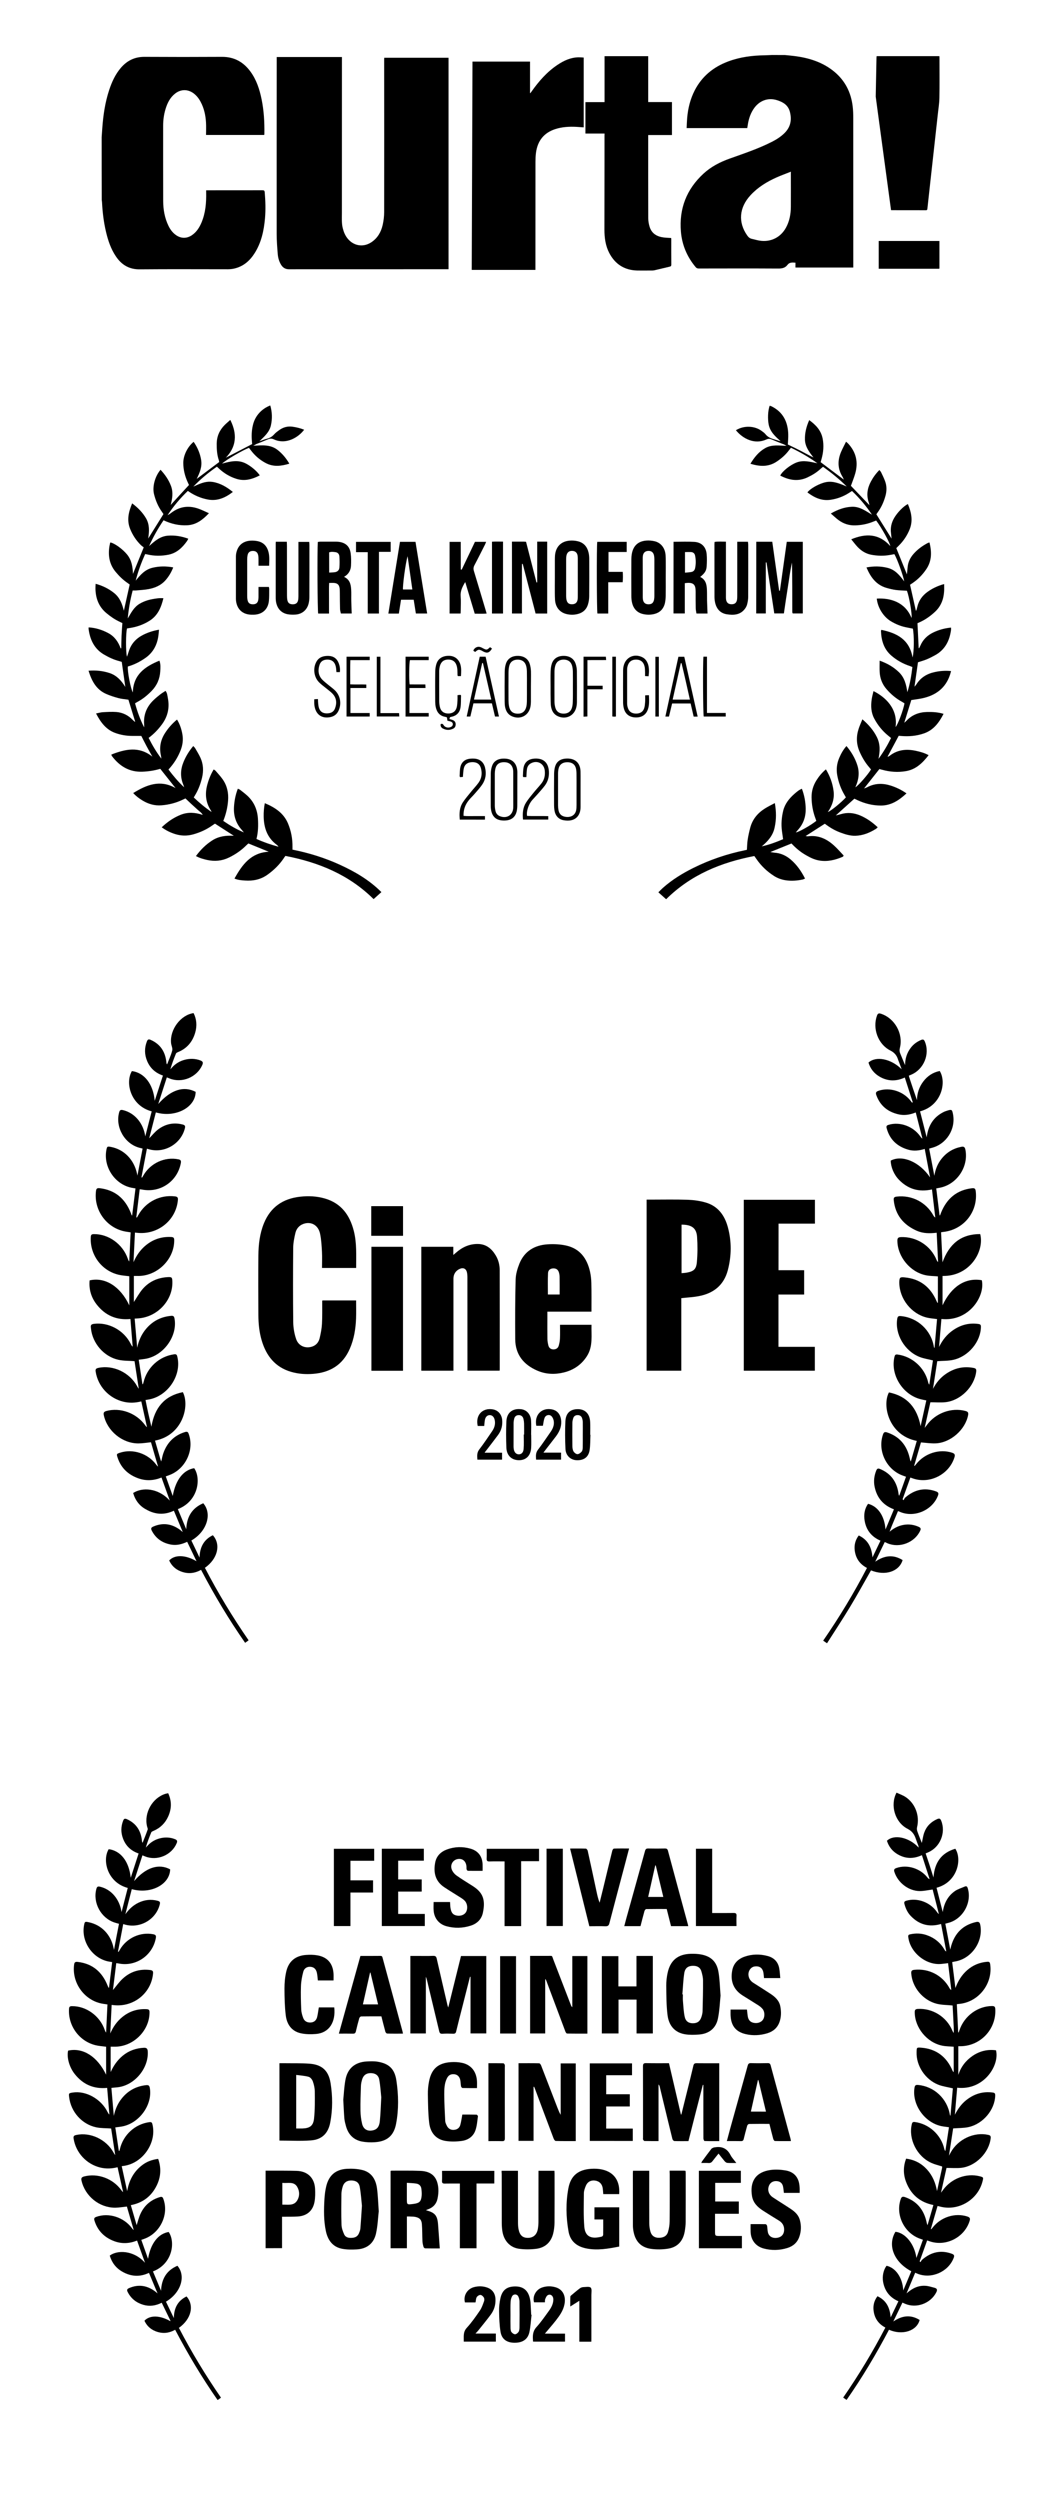 <?xml version="1.0" encoding="UTF-8"?>
<!-- Generator: Adobe Illustrator 25.4.1, SVG Export Plug-In . SVG Version: 6.00 Build 0)  -->
<svg xmlns="http://www.w3.org/2000/svg" xmlns:xlink="http://www.w3.org/1999/xlink" version="1.1" id="Camada_1" x="0px" y="0px" viewBox="0 0 253.7 595.93" style="enable-background:new 0 0 253.7 595.93;" xml:space="preserve">
<g>
	<g>
		<path d="M181.63,201.74c1.76-0.38,3.41-1,5.09-1.71c-0.09-0.65-0.19-1.29-0.27-1.93c-0.22-1.64-0.09-3.27,0.3-4.87    c0.4-1.62,1.4-2.88,2.62-3.96c0.55-0.48,1.09-0.97,1.83-1.27c0.59,1.55,0.88,3.12,0.91,4.74c0.04,1.92-0.53,3.59-1.81,5.03    c-0.18,0.2-0.35,0.41-0.54,0.65c0.69-0.07,3.6-1.72,4.88-2.76c-0.06-0.18-0.13-0.38-0.2-0.57c-0.61-1.62-0.91-3.3-0.93-5.04    c-0.02-1.5,0.4-2.85,1.19-4.1c0.6-0.95,1.31-1.8,2.23-2.57c0.97,1.62,1.58,3.29,1.82,5.09c0.25,1.84-0.26,3.5-1.37,5.1    c0.85-0.34,3.39-2.45,4.31-3.51c-0.11-0.2-0.23-0.41-0.35-0.62c-0.86-1.45-1.41-3.01-1.71-4.66c-0.26-1.43-0.09-2.83,0.49-4.16    c0.42-0.98,0.93-1.91,1.71-2.8c1.17,1.4,2.06,2.9,2.6,4.6c0.57,1.78,0.31,3.5-0.48,5.24c0.73-0.41,3.04-3.07,3.73-4.25    c-0.12-0.15-0.25-0.32-0.39-0.48c-0.98-1.12-1.72-2.38-2.32-3.74c-0.8-1.81-0.84-3.65-0.23-5.5c0.24-0.72,0.55-1.41,0.89-2.24    c1.48,1.28,2.64,2.61,3.45,4.24c0.84,1.68,0.76,3.41,0.38,5.19c1.16-1.57,2.14-3.22,3-4.97c-0.27-0.22-0.5-0.41-0.73-0.6    c-1.37-1.12-2.45-2.48-3.28-4.04c-0.77-1.44-0.82-2.98-0.61-4.54c0.09-0.67,0.28-1.32,0.44-2c2.76,1.38,5.86,4.14,5.26,8.56    c0.5-0.46,1.9-4.16,2.12-5.65c-0.16-0.1-0.34-0.22-0.52-0.32c-1.46-0.78-2.7-1.83-3.78-3.08c-1-1.16-1.52-2.51-1.61-4.02    c-0.05-0.86-0.01-1.73-0.01-2.75c1.83,0.65,3.33,1.52,4.62,2.77c1.34,1.3,1.73,2.98,1.99,4.75c0.62-1.94,0.95-3.92,1.2-5.99    c-0.19-0.08-0.38-0.17-0.58-0.24c-1.63-0.53-3.09-1.34-4.4-2.46c-1.82-1.55-2.43-3.62-2.51-5.91c0-0.07,0.05-0.15,0.09-0.26    c3.68,0.76,6.69,2.27,7.44,6.58c0.38-1.24,0.39-5.42,0.07-6.87c-0.6-0.12-1.22-0.23-1.82-0.36c-1.21-0.27-2.33-0.75-3.39-1.38    c-1.81-1.07-3.19-3.28-3.39-5.42c3.18-0.18,6.73,0.78,8.28,4.61c0.19-0.74-0.52-4.96-1.09-6.48c-0.89-0.06-1.79-0.07-2.68-0.19    c-0.75-0.1-1.5-0.29-2.23-0.5c-2.44-0.72-3.76-2.55-4.74-4.87c1.75-0.33,3.4-0.31,5.06,0.11c1.75,0.44,2.84,1.72,3.94,3.23    c-0.22-1.38-1.67-5.35-2.34-6.5c-0.32,0.06-0.67,0.12-1.01,0.18c-1.52,0.28-3.04,0.24-4.55-0.05c-1.28-0.25-2.33-0.92-3.21-1.84    c-0.54-0.57-1-1.2-1.52-1.83c3.45-1.44,6.6-1.41,9.31,1.61c-0.07-0.76-2.12-4.47-3.37-6.09c-0.2,0.08-0.43,0.16-0.64,0.25    c-1.4,0.58-2.86,0.87-4.37,0.91c-1.48,0.04-2.8-0.4-3.97-1.27c-0.61-0.45-1.15-0.98-1.83-1.56c1.66-0.95,3.26-1.54,5.04-1.61    c1.86-0.07,3.27,1,4.78,1.9c-1.38-2.06-2.96-3.93-4.77-5.66c-0.25,0.16-0.47,0.3-0.7,0.45c-1.35,0.87-2.83,1.42-4.41,1.65    c-2.12,0.31-3.88-0.52-5.52-1.76c0.69-0.96,2.92-2.16,4.43-2.45c1.79-0.34,3.35,0.39,4.94,1.04c-1.74-1.73-3.63-3.26-5.65-4.7    c-0.19,0.16-0.35,0.29-0.51,0.43c-0.94,0.89-2.02,1.55-3.19,2.1c-2.26,1.06-4.39,0.67-6.5-0.43c0.48-1.04,2.4-2.55,3.88-3.12    c1.68-0.64,3.32-0.15,4.98,0.19c-1.97-1.44-4.07-2.62-6.3-3.71c-0.16,0.2-0.31,0.38-0.45,0.57c-0.82,1.11-1.84,2-2.99,2.76    c-1.95,1.28-4,1.17-6.23,0.49c0.94-1.55,1.99-2.86,3.53-3.73c1.6-0.9,3.33-0.59,5.06-0.54c-0.18-0.1-0.35-0.23-0.54-0.31    c-1.03-0.42-2.08-0.82-3.1-1.26c-0.39-0.16-0.72-0.14-1.09,0.03c-2.86,1.33-5.69-0.17-7.32-2.18c1.85-1.16,4.41-1.1,6.13,0.16    c0.33,0.24,0.68,0.48,0.93,0.8c0.51,0.63,1.16,0.95,1.91,1.16c0.56,0.16,1.11,0.37,1.7,0.5c-1.27-1.12-2.51-2.22-2.86-3.99    c-0.24-1.23-0.21-3.29,0.25-4.48c0.17,0.06,0.35,0.1,0.51,0.19c2.73,1.39,3.84,3.74,3.91,6.68c0.02,0.78-0.06,1.57-0.1,2.38    c1.02,0.5,2.05,0.98,3.07,1.51c1.01,0.52,1.99,1.09,3.05,1.59c-1-1.27-1.98-2.54-2.04-4.23c-0.05-1.61,0.33-3.13,1.02-4.68    c1.59,1.14,2.82,2.46,3.2,4.39c0.32,1.63,0.19,3.26-0.26,4.86c-0.07,0.26-0.15,0.52-0.22,0.77c1.83,1.37,3.63,2.73,5.54,4.17    c-0.14-0.29-0.21-0.5-0.32-0.68c-1.19-1.92-1.21-3.92-0.34-5.95c0.34-0.79,0.76-1.56,1.18-2.42c0.26,0.23,0.42,0.36,0.56,0.51    c1.86,2.05,2.38,4.42,1.63,7.07c-0.28,0.99-0.68,1.95-1.03,2.94c1.42,1.49,2.89,3.02,4.42,4.62c-0.06-0.26-0.1-0.48-0.17-0.68    c-0.6-1.74-0.33-3.39,0.52-4.97c0.53-0.99,1.18-1.89,2.02-2.74c0.16,0.21,0.32,0.35,0.41,0.54c0.34,0.71,0.69,1.42,0.96,2.16    c0.41,1.13,0.4,2.3,0.08,3.46c-0.39,1.41-0.97,2.72-1.83,3.9c-0.13,0.17-0.24,0.35-0.34,0.5c1.19,1.91,2.36,3.77,3.62,5.79    c-0.05-0.53-0.08-0.92-0.13-1.3c-0.17-1.29,0.1-2.49,0.75-3.61c0.75-1.29,2.17-2.77,3.27-3.33c0.83,1.97,1.26,3.95,0.43,6.02    c-0.59,1.46-1.44,2.75-2.56,3.86c-0.21,0.21-0.42,0.42-0.63,0.63c0.83,2.05,1.65,4.09,2.53,6.26c0.06-0.61,0.13-1.1,0.16-1.59    c0.09-1.28,0.6-2.36,1.44-3.31c0.97-1.1,2.14-1.94,3.43-2.61c0.09-0.05,0.2-0.05,0.36-0.09c0.54,2.25,0.58,4.39-0.78,6.38    c-0.88,1.3-1.96,2.41-3.26,3.29c-0.2,0.14-0.4,0.27-0.6,0.4c0.46,2.08,0.92,4.11,1.38,6.15c0.03,0.01,0.07,0.02,0.1,0.03    c0.08-0.29,0.18-0.57,0.24-0.86c0.34-1.54,1.2-2.73,2.47-3.64c1.16-0.83,2.43-1.43,3.94-1.85c0,0.66,0.03,1.22-0.01,1.77    c-0.12,1.89-0.76,3.55-2.19,4.87c-1.07,0.99-2.24,1.83-3.56,2.43c-0.2,0.09-0.39,0.18-0.6,0.27c0.1,2,0.2,3.97,0.29,5.93    c0.03,0.01,0.07,0.02,0.1,0.03c0.1-0.21,0.22-0.41,0.31-0.63c0.62-1.45,1.68-2.46,3.08-3.13c1.31-0.63,2.69-1.01,4.22-1.16    c0,0.22,0.02,0.4,0,0.58c-0.35,2.6-1.45,4.73-3.84,6.03c-0.64,0.35-1.3,0.69-1.98,0.97c-0.65,0.27-1.34,0.45-2.06,0.69    c-0.27,1.88-0.54,3.78-0.83,5.83c0.2-0.25,0.33-0.38,0.43-0.53c1.04-1.69,2.59-2.6,4.49-2.99c1.23-0.26,2.47-0.35,3.8-0.22    c-0.09,0.32-0.15,0.58-0.23,0.83c-1.05,3.23-3.4,4.96-6.61,5.66c-0.85,0.18-1.72,0.28-2.64,0.42c-0.54,1.73-1.09,3.51-1.68,5.42    c0.22-0.2,0.38-0.32,0.51-0.46c1.32-1.43,2.98-2.06,4.89-2.11c1.31-0.03,2.61,0.03,3.97,0.44c-1.07,2.09-2.37,3.85-4.63,4.65    c-1.8,0.63-3.67,0.79-5.57,0.62c-0.16-0.01-0.32-0.03-0.49-0.04c-0.88,1.65-1.75,3.28-2.68,5.01c0.21-0.08,0.35-0.11,0.45-0.19    c1.9-1.52,4.06-1.73,6.35-1.23c1,0.22,2,0.48,3.01,1.03c-1.44,1.85-3.01,3.39-5.37,3.8c-1.94,0.34-3.86,0.2-5.75-0.33    c-0.21-0.06-0.42-0.11-0.62-0.16c-1.2,1.51-2.38,3-3.66,4.63c0.32-0.12,0.52-0.17,0.69-0.26c1.84-1.01,3.75-1.04,5.7-0.42    c1.3,0.42,2.52,1,3.73,1.85c-1.77,1.64-3.63,2.89-6.08,2.9c-1.97,0-3.83-0.46-5.61-1.29c-0.24-0.11-0.49-0.23-0.73-0.35    c-1.45,1.31-2.88,2.6-4.44,4c0.5-0.13,0.86-0.2,1.21-0.31c1.59-0.47,3.12-0.32,4.63,0.32c1.55,0.66,2.89,1.62,4.16,2.81    c-0.18,0.16-0.29,0.3-0.44,0.39c-1.5,0.93-3.1,1.59-4.9,1.63c-1.25,0.03-2.42-0.34-3.57-0.77c-1.34-0.49-2.55-1.22-3.7-2.1    c-1.51,0.97-2.99,1.92-4.58,2.94c0.25,0.03,0.42,0.08,0.57,0.06c2.47-0.33,4.49,0.62,6.25,2.24c0.8,0.73,1.51,1.56,2.25,2.34    c-0.1,0.16-0.13,0.26-0.19,0.29c-1.83,0.79-3.72,1.25-5.73,0.88c-1.12-0.2-2.11-0.71-3.09-1.27c-1.29-0.73-2.41-1.68-3.43-2.77    c-1.63,0.66-3.24,1.31-5.04,2.04c0.42,0.07,0.68,0.13,0.95,0.15c1.5,0.1,2.79,0.68,3.92,1.65c1.45,1.24,2.51,2.77,3.4,4.52    c-0.22,0.09-0.38,0.19-0.55,0.23c-1.34,0.28-2.7,0.39-4.06,0.18c-0.98-0.15-1.9-0.47-2.74-1c-1.7-1.08-3.13-2.44-4.27-4.11    c-0.14-0.2-0.28-0.4-0.47-0.67c-7.91,1.52-15.12,4.45-21.03,10.3c-0.58-0.52-1.18-1.06-1.85-1.65c0.38-0.37,0.71-0.73,1.07-1.05    c2.22-1.97,4.72-3.5,7.37-4.81c3.91-1.93,8-3.31,12.27-4.18c0.13-0.03,0.26-0.06,0.4-0.09c0.06-0.81,0.06-1.6,0.18-2.38    c0.15-0.97,0.36-1.93,0.61-2.87c0.53-2.03,1.79-3.53,3.54-4.62c0.71-0.44,1.47-0.81,2.33-1.27c0.36,2.03,0.37,3.9-0.04,5.78    C184.33,199.13,183.11,200.51,181.63,201.74z"></path>
		<path d="M60.39,106.24c2.02-0.09,4.04-0.36,5.79,1c1.13,0.88,2.03,1.95,2.81,3.28c-1.98,0.6-3.82,0.81-5.63-0.15    c-1.42-0.75-2.61-1.78-3.57-3.07c-0.14-0.19-0.29-0.38-0.43-0.56c-1.59,0.62-5.49,2.88-6.41,3.77c1.98-0.55,3.83-0.98,5.67-0.03    c1.21,0.62,2.65,1.81,3.32,2.83c-1.77,0.92-3.58,1.45-5.56,0.83c-1.53-0.48-2.88-1.28-4.07-2.36c-0.18-0.16-0.36-0.33-0.59-0.55    c-2.01,1.41-3.9,2.96-5.62,4.76c0.27-0.12,0.54-0.24,0.81-0.36c1.21-0.54,2.43-0.97,3.79-0.76c1.83,0.29,3.35,1.2,4.82,2.39    c-1.83,1.41-3.71,2.23-5.99,1.8c-1.71-0.33-3.27-1-4.74-2.05c-1.83,1.75-3.43,3.66-4.84,5.8c0.14-0.08,0.28-0.15,0.41-0.24    c0.16-0.1,0.32-0.21,0.47-0.33c2.12-1.63,4.43-1.83,6.87-0.85c0.68,0.27,1.33,0.59,2.12,0.94c-1.5,1.58-3.05,2.77-5.18,2.87    c-1.94,0.1-3.79-0.31-5.64-1.19c-1.33,1.95-2.48,3.99-3.45,6.16c1.31-1.19,2.61-2.34,4.47-2.49c1.65-0.13,3.25,0.13,4.87,0.72    c-0.12,0.24-0.2,0.44-0.32,0.6c-1.11,1.55-2.43,2.81-4.37,3.21c-1.7,0.34-3.41,0.34-5.11-0.06c-0.13-0.03-0.26-0.05-0.48-0.09    c-0.92,2.06-1.7,4.15-2.25,6.35c1.08-1.38,2.2-2.65,3.99-3.08c1.61-0.39,3.22-0.41,4.95-0.09c-0.45,1.18-1.05,2.16-1.82,3.05    c-1.06,1.21-2.45,1.81-3.97,2.11c-1.01,0.2-2.05,0.24-3.08,0.34c-0.24,0.02-0.48,0-0.79,0c-0.59,2.2-0.97,4.41-1.18,6.68    c0.79-1.34,1.47-2.74,2.9-3.55c0.91-0.52,1.88-0.86,2.91-1.05c0.85-0.16,1.71-0.31,2.69-0.23c-0.52,2.18-1.32,4.1-3.25,5.34    c-1.54,0.98-3.23,1.56-5.04,1.8c-0.13,0.02-0.26,0.04-0.38,0.06c-0.3,0.98-0.33,5.73-0.01,6.74c0.16-0.48,0.31-0.88,0.43-1.28    c0.56-1.8,1.72-3.06,3.38-3.91c1.17-0.59,2.4-1,3.82-1.25c-0.05,0.53-0.08,0.98-0.14,1.43c-0.3,2.21-1.26,4.03-3.13,5.33    c-1.29,0.89-2.66,1.6-4.15,2.01c-0.15,1.01,0.63,5.2,1.18,6.19c0.12-4.28,2.91-6.17,6.34-7.58c0.33,0.88,0.25,1.72,0.2,2.55    c-0.11,1.81-0.79,3.37-2.07,4.68c-1,1.02-2.09,1.92-3.35,2.59c-0.19,0.1-0.37,0.22-0.59,0.35c0.54,1.99,1.24,3.89,2.17,5.74    c0-0.22,0.02-0.44,0-0.66c-0.19-2.3,0.57-4.24,2.23-5.83c0.49-0.47,1.02-0.91,1.55-1.33c0.41-0.32,0.85-0.58,1.32-0.89    c0.42,0.53,0.44,1.14,0.55,1.7c0.45,2.29,0,4.37-1.39,6.27c-0.9,1.22-1.92,2.3-3.19,3.24c0.87,1.74,1.85,3.39,3.04,4.96    c-0.04-0.27-0.06-0.54-0.12-0.8c-0.41-1.88-0.08-3.63,0.95-5.25c0.78-1.23,1.72-2.3,2.9-3.28c0.68,1.11,1.05,2.26,1.27,3.46    c0.25,1.35,0.07,2.65-0.44,3.93c-0.66,1.67-1.6,3.15-2.87,4.52c1.14,1.51,2.34,2.94,3.74,4.24c-0.08-0.24-0.14-0.48-0.24-0.71    c-0.72-1.79-0.64-3.57,0.09-5.33c0.56-1.37,1.32-2.61,2.32-3.8c0.19,0.21,0.35,0.35,0.46,0.53c0.44,0.75,0.9,1.5,1.26,2.28    c0.69,1.52,0.76,3.1,0.38,4.72c-0.36,1.5-0.89,2.92-1.69,4.23c-0.08,0.14-0.16,0.28-0.29,0.5c1.32,1.26,2.7,2.42,4.25,3.47    c-0.07-0.15-0.12-0.3-0.21-0.44c-1.2-1.86-1.39-3.86-0.84-5.97c0.34-1.3,0.82-2.53,1.55-3.74c0.17,0.12,0.35,0.2,0.46,0.33    c0.57,0.66,1.17,1.3,1.67,2.01c1.08,1.53,1.45,3.26,1.3,5.12c-0.13,1.64-0.5,3.22-1.14,4.81c1.56,1.07,3.17,2.01,4.91,2.75    c-0.14-0.18-0.28-0.36-0.43-0.53c-1.45-1.57-2.06-3.44-1.93-5.55c0.09-1.47,0.36-2.91,0.92-4.35c0.21,0.1,0.39,0.15,0.53,0.26    c0.58,0.45,1.17,0.9,1.71,1.39c1.61,1.47,2.41,3.33,2.55,5.49c0.1,1.61,0.07,3.21-0.35,4.84c1.68,0.76,3.36,1.34,5.26,1.86    c-0.18-0.22-0.24-0.32-0.32-0.39c-2.34-1.68-3.17-4.06-3.22-6.82c-0.02-1.03,0.06-2.06,0.27-3.18c2.45,1.03,4.5,2.37,5.54,4.86    c0.74,1.78,1.09,3.65,1.06,5.59c0,0.19,0,0.37,0,0.63c3.92,0.77,7.68,1.95,11.28,3.59c3.61,1.65,7.01,3.62,9.92,6.53    c-0.66,0.59-1.25,1.13-1.86,1.67c-5.89-5.83-13.1-8.77-21.03-10.3c-0.16,0.22-0.29,0.39-0.4,0.57c-1.03,1.53-2.33,2.8-3.83,3.88    c-1.63,1.18-3.46,1.56-5.42,1.42c-0.81-0.06-1.63-0.1-2.49-0.47c1.84-3.31,3.93-6.18,8.17-6.39c-1.6-0.65-3.19-1.3-4.86-1.98    c-0.13,0.12-0.31,0.28-0.48,0.44c-1.2,1.21-2.59,2.16-4.12,2.91c-1.69,0.83-3.44,0.98-5.26,0.58c-0.87-0.2-1.74-0.43-2.64-0.92    c1.09-1.5,2.35-2.74,3.87-3.72c1.58-1.02,3.32-1.22,5.16-1.12c-1.48-0.95-2.96-1.9-4.49-2.89c-0.17,0.12-0.38,0.24-0.57,0.38    c-1.41,1.01-2.96,1.72-4.63,2.18c-1.47,0.41-2.91,0.37-4.35-0.09c-1.09-0.35-2.12-0.84-3.15-1.6c1.35-1.28,2.8-2.29,4.49-2.97    c1.76-0.71,3.51-0.58,5.29,0.02c-0.31-0.59-0.85-0.88-1.28-1.29c-0.47-0.45-0.97-0.87-1.45-1.32c-0.46-0.43-0.91-0.86-1.39-1.32    c-0.23,0.11-0.45,0.2-0.66,0.31c-1.59,0.76-3.27,1.19-5.03,1.33c-1.67,0.14-3.18-0.31-4.59-1.17c-0.77-0.47-1.49-1-2.18-1.75    c3.23-1.99,6.44-3.27,10.1-1.18c-1.21-1.52-2.41-3.04-3.65-4.6c-1.38,0.42-2.8,0.63-4.25,0.69c-3.09,0.12-5.39-1.27-7.21-3.64    c-0.05-0.06-0.1-0.13-0.13-0.2c-0.02-0.05-0.03-0.1-0.07-0.25c3.32-1.29,6.58-2.05,9.78,0.5c-0.45-0.81-0.92-1.62-1.36-2.45    c-0.45-0.84-0.87-1.69-1.28-2.49c-0.75,0-1.45,0-2.16,0c-1.35,0-2.66-0.22-3.93-0.66c-2.28-0.78-3.58-2.54-4.7-4.69    c0.6-0.12,1.09-0.27,1.59-0.3c1.09-0.06,2.18-0.13,3.26-0.05c1.48,0.12,2.78,0.75,3.83,1.83c0.17,0.17,0.36,0.33,0.54,0.49    c0.01,0.01,0.04,0,0.11-0.01c-0.54-1.74-1.07-3.48-1.61-5.24c-0.78-0.12-1.6-0.17-2.38-0.38c-1.02-0.27-2.04-0.6-3-1.03    c-2.33-1.05-3.39-3.1-4.13-5.5c1.78-0.14,3.43,0.03,5.05,0.57c1.66,0.56,2.76,1.75,3.72,3.3c-0.3-2.09-0.57-4-0.85-5.97    c-0.18-0.06-0.41-0.14-0.64-0.2c-1.28-0.33-2.45-0.89-3.59-1.55c-2-1.17-3.06-2.97-3.52-5.17c-0.06-0.29-0.11-0.59-0.15-0.89    c-0.02-0.1,0-0.21,0-0.42c1.68,0.1,3.21,0.58,4.66,1.35c1.5,0.79,2.41,2.08,2.98,3.66c0.05-0.01,0.1-0.03,0.15-0.04    c0.02-0.98,0.02-1.97,0.06-2.95c0.04-1.01,0.13-2.01,0.2-3.04c-0.24-0.12-0.45-0.23-0.67-0.33c-1.15-0.53-2.17-1.24-3.14-2.05    c-1.81-1.51-2.55-3.48-2.61-5.77c-0.01-0.37,0.02-0.74,0.04-1.22c1.7,0.47,3.14,1.18,4.43,2.22c1.35,1.09,1.91,2.6,2.3,4.21    c0.46-2.07,0.92-4.13,1.39-6.25c-0.15-0.11-0.32-0.24-0.49-0.36c-1.07-0.72-1.98-1.61-2.81-2.6c-1.55-1.83-1.89-3.93-1.52-6.22    c0.04-0.24,0.09-0.48,0.15-0.72c0.01-0.05,0.06-0.09,0.09-0.13c1.02,0.2,2.92,1.6,3.95,2.86c1.11,1.35,1.35,2.94,1.41,4.64    c0.84-2.06,1.67-4.12,2.57-6.33c-0.21-0.17-0.49-0.35-0.72-0.58c-1.1-1.09-1.93-2.36-2.51-3.79c-0.85-2.08-0.4-4.05,0.47-6.12    c1.36,1.02,2.47,2.14,3.3,3.55c0.86,1.47,0.8,3.06,0.52,4.84c1.27-2.03,2.43-3.9,3.64-5.83c-0.09-0.14-0.22-0.35-0.36-0.54    c-0.92-1.28-1.51-2.7-1.89-4.23c-0.42-1.7,0.18-4.17,1.56-5.8c1.07,1.16,1.95,2.41,2.5,3.89c0.56,1.51,0.31,2.99-0.08,4.5    c0.71-0.78,1.42-1.57,2.14-2.35c0.72-0.78,1.44-1.56,2.22-2.41c-0.04-0.09-0.15-0.34-0.27-0.58c-0.69-1.48-1.08-3.03-1.09-4.66    c-0.01-1.77,0.99-3.84,2.47-5.05c0.91,1.32,1.53,2.74,1.79,4.32c0.27,1.65-0.35,3.09-1.06,4.52c1.77-1.33,3.55-2.66,5.36-4.02    c-0.02-0.12-0.03-0.28-0.08-0.43c-0.44-1.28-0.52-2.61-0.51-3.95c0.02-1.76,0.68-3.23,1.91-4.46c0.42-0.42,0.88-0.79,1.33-1.2    c1.2,2.4,2.06,5.78-1.07,9.01c2.16-1.12,4.2-2.17,6.28-3.25c-0.03-0.36-0.06-0.76-0.09-1.17c-0.07-1.23,0.02-2.45,0.35-3.65    c0.54-1.97,2.01-3.59,4.06-4.39c0.46,1.57,0.51,3.15,0.16,4.73c-0.36,1.66-1.59,2.68-2.75,3.82c0.6-0.21,1.18-0.45,1.79-0.61    c0.68-0.18,1.23-0.49,1.71-1.03c0.35-0.4,0.81-0.73,1.25-1.05c0.95-0.67,2-0.96,3.17-0.79c0.94,0.14,1.85,0.35,2.75,0.72    c-1.36,1.83-4.33,3.63-7.19,2.31c-0.52-0.24-0.97-0.24-1.48-0.01c-0.9,0.39-1.82,0.74-2.72,1.11    C60.86,105.99,60.63,106.13,60.39,106.24z"></path>
		<path d="M180.33,129.13c1.28,0,2.5,0,3.81,0c0.55,3.9,1.1,7.79,1.64,11.68c0.06,0,0.12,0,0.18,0c0.54-3.88,1.09-7.76,1.64-11.67    c1.3,0,2.54,0,3.82,0c0,5.7,0,11.36,0,17.08c-0.8,0-1.57,0-2.36,0c-0.01-0.01-0.04-0.02-0.06-0.04c-0.02-0.02-0.03-0.04-0.04-0.07    c-0.02-0.05-0.03-0.1-0.04-0.16c-0.01-0.11-0.01-0.22-0.01-0.33c0-3.84,0-7.69-0.06-11.54c-0.47,1.99-0.69,4.02-1.02,6.03    c-0.33,2.01-0.61,4.03-0.92,6.1c-0.76,0-1.48,0-2.29,0c-0.62-4.05-1.23-8.1-1.85-12.15c-0.06,0-0.11,0.01-0.17,0.01    c0,4.03,0,8.07,0,12.15c-0.8,0-1.52,0-2.29,0C180.33,140.54,180.33,134.88,180.33,129.13z"></path>
		<path d="M122.07,129.1c0.93,0,1.8,0,2.67,0c0.21,0,0.43,0.02,0.69,0.04c0.83,3.24,1.66,6.47,2.49,9.7    c0.06-0.01,0.11-0.02,0.17-0.03c0-3.2,0-6.4,0-9.71c0.43,0,0.8,0,1.18,0c0.38,0,0.76,0,1.2,0c0,5.73,0,11.41,0,17.14    c-0.92,0-1.8,0-2.76,0c-1.02-3.95-2.05-7.89-3.07-11.83c-0.06,0-0.12,0.01-0.18,0.01c-0.03,1.28-0.01,2.56-0.01,3.84    c0,1.34,0,2.67,0,4.01c0,1.3,0,2.61,0,3.96c-0.83,0-1.58,0-2.37,0C122.07,140.54,122.07,134.88,122.07,129.1z"></path>
		<path d="M160.6,129.14c1.7,0,3.33-0.08,4.96,0.02c1.74,0.11,2.79,1.22,2.94,2.95c0.08,0.95,0.06,1.91,0,2.86    c-0.07,1.09-0.45,1.66-1.55,2.55c1.31,0.62,1.56,1.79,1.61,3.05c0.04,0.87,0.01,1.74,0.03,2.62c0.03,1,0.07,2,0.11,3.05    c-0.8,0-1.66,0-2.63,0c-0.06-0.42-0.18-0.84-0.18-1.26c-0.03-1.31-0.02-2.62-0.02-3.93c-0.01-1.41-0.23-2.43-2.59-2.04    c0,2.37,0,4.76,0,7.21c-0.93,0-1.78,0-2.69,0C160.6,140.54,160.6,134.88,160.6,129.14z M163.33,131.59c0,1.64,0,3.23,0,4.91    c0.55-0.05,1.03-0.07,1.51-0.16c0.47-0.08,0.78-0.4,0.89-0.86c0.22-1.02,0.22-2.05,0-3.08c-0.1-0.47-0.43-0.77-0.91-0.81    C164.33,131.56,163.84,131.59,163.33,131.59z"></path>
		<path d="M82.03,137.5c1.38,0.63,1.62,1.77,1.7,2.97c0.06,0.9,0.01,1.8,0.03,2.7c0.02,1,0.06,2,0.1,3.06c-0.79,0-1.62,0-2.58,0    c-0.06-0.32-0.19-0.67-0.2-1.03c-0.04-1.28-0.04-2.56-0.05-3.84c-0.01-0.38,0-0.77-0.05-1.14c-0.11-0.83-0.52-1.21-1.34-1.27    c-0.35-0.03-0.7,0-1.16,0c-0.07,1.24-0.02,2.46-0.03,3.67c-0.01,1.19,0,2.39,0,3.63c-0.93,0-1.76,0-2.58,0    c-0.17-0.65-0.24-14.93-0.09-17.07c0.19-0.02,0.4-0.07,0.6-0.07c1.23-0.01,2.45-0.01,3.68,0c0.24,0,0.49,0.01,0.73,0.04    c1.63,0.22,2.59,1.08,2.82,2.71c0.14,0.99,0.13,2.01,0.08,3.01C83.62,135.95,83.15,136.86,82.03,137.5z M78.49,136.48    c0.49-0.03,0.92-0.03,1.34-0.09c0.65-0.09,1.06-0.5,1.1-1.13c0.06-0.86,0.05-1.74,0-2.6c-0.03-0.52-0.32-0.95-0.88-1.04    c-0.52-0.08-1.06-0.15-1.57,0.04C78.49,133.26,78.49,134.82,78.49,136.48z"></path>
		<path d="M158.74,137.72c0,1.44,0.02,2.89-0.01,4.33c-0.02,0.65-0.07,1.32-0.24,1.93c-0.36,1.24-1.19,2.05-2.47,2.37    c-0.89,0.22-1.79,0.22-2.67,0.02c-1.45-0.33-2.31-1.29-2.64-2.7c-0.13-0.52-0.17-1.08-0.17-1.62c-0.02-2.92-0.01-5.83,0-8.75    c0-0.41,0.03-0.82,0.1-1.22c0.33-1.96,1.47-3.06,3.44-3.23c0.67-0.06,1.37,0.01,2.02,0.16c1.49,0.36,2.48,1.62,2.6,3.3    c0.07,1,0.04,2.02,0.05,3.02C158.75,136.13,158.74,136.93,158.74,137.72z M153.26,137.68c0,1.44,0,2.89,0,4.33    c0,0.27-0.01,0.55,0.03,0.82c0.1,0.78,0.54,1.19,1.28,1.21c0.79,0.02,1.21-0.3,1.38-1.09c0.06-0.29,0.08-0.59,0.08-0.89    c0.01-2.92,0.01-5.83,0-8.75c0-0.32-0.03-0.66-0.1-0.97c-0.17-0.71-0.64-1.06-1.36-1.03c-0.71,0.03-1.16,0.42-1.28,1.14    c-0.04,0.27-0.04,0.54-0.04,0.81C153.26,134.73,153.26,136.2,153.26,137.68z"></path>
		<path d="M132.3,137.68c0-1.39,0-2.78,0-4.17c0-0.35,0.01-0.71,0.03-1.06c0.16-2.1,1.43-3.43,3.53-3.59c0.64-0.05,1.32,0,1.94,0.16    c1.41,0.34,2.22,1.32,2.54,2.7c0.11,0.47,0.16,0.97,0.16,1.46c0.01,3,0.02,6-0.01,8.99c-0.01,0.64-0.11,1.31-0.3,1.92    c-0.36,1.18-1.18,1.93-2.38,2.25c-0.89,0.24-1.79,0.24-2.67,0.04c-1.64-0.37-2.68-1.61-2.8-3.39c-0.07-1.14-0.04-2.29-0.05-3.43    C132.29,138.94,132.3,138.31,132.3,137.68z M137.77,137.72c0-1.47,0-2.94,0-4.41c0-0.27,0-0.55-0.04-0.82    c-0.1-0.73-0.54-1.14-1.24-1.18c-0.74-0.05-1.24,0.31-1.41,1.06c-0.07,0.29-0.09,0.59-0.09,0.89c-0.01,2.94-0.01,5.88,0,8.83    c0,0.32,0.03,0.66,0.11,0.97c0.18,0.71,0.63,1.01,1.39,0.97c0.68-0.03,1.11-0.4,1.23-1.08c0.05-0.29,0.05-0.6,0.05-0.9    C137.78,140.61,137.77,139.17,137.77,137.72z"></path>
		<path d="M113.2,146.28c-0.75-2.5-1.49-4.96-2.27-7.55c-0.69,1.16-1.2,2.17-1.09,3.43c0.09,1.08,0.02,2.18,0.02,3.27    c0,0.27-0.03,0.53-0.04,0.81c-0.91,0-1.74,0-2.62,0c0-5.7,0-11.36,0-17.08c0.87,0,1.72,0,2.66,0c0.02,2.21,0,4.39,0.01,6.58    c0.07,0.01,0.14,0.03,0.22,0.04c1.05-2.2,2.1-4.4,3.16-6.63c0.87,0,1.73,0,2.66,0c-0.09,0.23-0.16,0.43-0.25,0.62    c-0.84,1.65-1.66,3.31-2.53,4.95c-0.25,0.47-0.29,0.88-0.13,1.39c0.98,3.2,1.93,6.42,2.89,9.63c0.04,0.13,0.07,0.26,0.14,0.51    C115.05,146.32,114.15,146.27,113.2,146.28z"></path>
		<path d="M175.79,129.13c0.9,0,1.69,0,2.55,0c0.02,0.24,0.07,0.47,0.07,0.7c0,4.15,0.01,8.29-0.01,12.44c0,0.59-0.11,1.2-0.25,1.77    c-0.1,0.39-0.3,0.77-0.54,1.09c-1.11,1.46-2.69,1.54-4.3,1.29c-1.53-0.24-2.44-1.24-2.79-2.74c-0.1-0.45-0.16-0.92-0.16-1.38    c-0.01-4.2-0.01-8.4-0.01-12.6c0-0.16,0.02-0.32,0.03-0.53c0.88-0.14,1.74-0.05,2.71-0.06c0,0.35,0,0.63,0,0.92    c0,3.95,0,7.91,0,11.86c0,0.27-0.01,0.55,0.01,0.82c0.07,0.88,0.52,1.32,1.34,1.32c0.8,0,1.22-0.38,1.32-1.24    c0.03-0.3,0.03-0.6,0.03-0.9c0-3.9,0-7.8,0-11.7C175.79,129.87,175.79,129.55,175.79,129.13z"></path>
		<path d="M65.76,129.13c0.9,0,1.71,0,2.63,0c0.01,0.33,0.03,0.65,0.03,0.96c0,3.95,0,7.91,0.01,11.86c0,0.38,0.02,0.77,0.1,1.14    c0.14,0.65,0.55,0.94,1.24,0.95c0.7,0.01,1.13-0.26,1.29-0.89c0.09-0.34,0.09-0.7,0.1-1.05c0.01-4.01,0-8.02,0-12.02    c0-0.29,0-0.59,0-0.92c0.89,0,1.7,0,2.57,0c0.02,0.25,0.05,0.48,0.05,0.72c0,4.14,0.01,8.29-0.01,12.43    c0,0.51-0.06,1.04-0.18,1.54c-0.38,1.54-1.56,2.54-3.15,2.64c-0.65,0.04-1.32,0.03-1.95-0.1c-1.56-0.34-2.5-1.49-2.71-3.19    c-0.04-0.3-0.04-0.6-0.04-0.9c0-4.14,0-8.29,0-12.43C65.73,129.63,65.74,129.42,65.76,129.13z"></path>
		<path d="M95.37,129.15c1.27,0,2.45,0,3.7,0c0.93,5.69,1.85,11.35,2.78,17.08c-0.93,0-1.76,0-2.69,0    c-0.17-1.06-0.34-2.15-0.52-3.28c-1.01,0-1.98,0-3.02,0c-0.17,1.1-0.35,2.19-0.52,3.3c-0.84,0-1.62,0-2.5,0    C93.52,140.53,94.44,134.88,95.37,129.15z M97.19,132.58c-0.53,1.76-1.22,7.26-1.1,7.93c0.72,0,1.44,0,2.23,0    C97.93,137.83,97.56,135.2,97.19,132.58z"></path>
		<path d="M64.17,134.85c-0.85,0-1.64,0-2.53,0c0-0.5,0.01-0.98,0-1.46c-0.01-0.35,0-0.71-0.08-1.05c-0.15-0.7-0.58-1.03-1.27-1.02    c-0.69,0-1.13,0.34-1.26,1.03c-0.06,0.32-0.09,0.65-0.09,0.97c-0.01,2.92-0.01,5.83,0,8.75c0,0.3,0.02,0.6,0.07,0.89    c0.14,0.76,0.53,1.08,1.29,1.08c0.74,0,1.17-0.33,1.29-1.09c0.07-0.45,0.05-0.92,0.05-1.38c0.01-0.54,0-1.08,0-1.67    c0.86,0,1.64,0,2.47,0c0.03,0.18,0.09,0.36,0.08,0.54c-0.01,0.93,0.02,1.86-0.07,2.78c-0.2,2.02-1.56,3.24-3.59,3.3    c-0.19,0-0.38,0-0.57,0c-2.11-0.04-3.47-1.29-3.69-3.39c-0.01-0.14-0.02-0.27-0.02-0.41c0-3.35,0-6.7,0-10.05    c0-0.22,0.02-0.44,0.05-0.65c0.32-1.89,1.49-3.01,3.41-3.15c0.61-0.04,1.26,0.01,1.86,0.15c1.17,0.27,1.96,1.05,2.34,2.19    C64.32,132.38,64.2,133.6,64.17,134.85z"></path>
		<path d="M149.43,131.57c-1.48,0-2.89,0-4.34,0c0,1.61,0,3.14,0,4.74c1.14,0,2.22,0,3.4,0c0.05,0.83,0.06,1.6-0.02,2.47    c-1.14,0-2.24,0-3.44,0c0,2.53,0,4.97,0,7.46c-0.93,0-1.76,0-2.58,0c-0.16-0.6-0.21-16.02-0.04-17.09c2.32,0,4.65,0,7.02,0    C149.43,129.93,149.43,130.68,149.43,131.57z"></path>
		<path d="M90.35,146.24c-0.94,0-1.77,0-2.67,0c0-4.87,0-9.7,0-14.63c-0.96,0-1.84,0-2.79,0c0-0.86,0-1.63,0-2.45    c2.74,0,5.48,0,8.26,0c0,0.79,0,1.54,0,2.38c-0.92,0-1.8,0-2.79,0C90.35,136.48,90.35,141.33,90.35,146.24z"></path>
		<path d="M117.31,146.24c0-5.73,0-11.36,0-17.12c0.86-0.06,1.72-0.02,2.63-0.02c0,5.74,0,11.42,0,17.14    C119.06,146.24,118.23,146.24,117.31,146.24z"></path>
		<path d="M138.43,188.21c0,1.2,0,2.4,0,3.6c0,0.19,0,0.38,0,0.57c0,2.08-1.31,3.64-4.08,3.12c-1.2-0.23-1.96-1.11-2.15-2.38    c-0.06-0.4-0.09-0.81-0.09-1.22c-0.01-2.48-0.02-4.96,0.01-7.44c0.01-0.57,0.07-1.15,0.22-1.69c0.33-1.17,1.16-1.8,2.36-1.94    c0.16-0.02,0.33-0.03,0.49-0.03c1.99-0.03,3.18,1.08,3.23,3.08C138.45,185.32,138.42,186.77,138.43,188.21    C138.43,188.21,138.43,188.21,138.43,188.21z M137.47,188.18c0-1.28,0.01-2.56-0.01-3.84c-0.01-0.43-0.04-0.88-0.16-1.29    c-0.28-0.95-1.04-1.41-2.15-1.37c-1.05,0.04-1.74,0.56-1.96,1.52c-0.09,0.4-0.13,0.81-0.13,1.22c-0.01,2.51-0.01,5.02,0,7.52    c0,0.41,0.04,0.82,0.12,1.22c0.13,0.65,0.49,1.16,1.13,1.4c1.23,0.45,3.05,0.13,3.14-1.96c0.01-0.24,0.02-0.49,0.02-0.74    C137.47,190.63,137.47,189.4,137.47,188.18z"></path>
		<path d="M123.35,188.14c0,1.34,0.01,2.67-0.01,4c-0.01,0.46-0.06,0.93-0.17,1.37c-0.29,1.1-1.02,1.8-2.14,2    c-0.55,0.1-1.15,0.1-1.7,0c-1.16-0.2-1.88-0.95-2.16-2.08c-0.11-0.45-0.16-0.92-0.16-1.37c-0.02-2.56-0.02-5.12,0.01-7.68    c0.01-0.59,0.1-1.2,0.29-1.76c0.34-1.06,1.14-1.62,2.23-1.77c0.13-0.02,0.27-0.03,0.41-0.03c2.11-0.1,3.34,1.05,3.41,3.16    c0,0.05,0,0.11,0,0.16C123.35,185.47,123.35,186.8,123.35,188.14z M122.38,188.2c0-1.28,0-2.56,0-3.84c0-0.33,0-0.66-0.06-0.98    c-0.22-1.13-0.97-1.71-2.15-1.71c-1.16,0-1.85,0.54-2.08,1.67c-0.07,0.34-0.11,0.7-0.11,1.05c-0.01,2.54-0.01,5.07,0,7.61    c0,0.46,0.07,0.93,0.18,1.37c0.15,0.59,0.54,1,1.12,1.21c1.63,0.58,3-0.32,3.1-2.04c0.01-0.22,0.01-0.44,0.01-0.65    C122.38,190.65,122.38,189.43,122.38,188.2z"></path>
		<path d="M126.59,163.66c0,1.2,0.01,2.4,0,3.6c0,0.38-0.04,0.76-0.1,1.14c-0.39,2.14-2.38,3.2-4.39,2.35    c-1-0.43-1.47-1.25-1.67-2.26c-0.08-0.42-0.1-0.87-0.1-1.3c-0.01-2.34-0.02-4.69,0.01-7.03c0.01-0.64,0.08-1.31,0.28-1.93    c0.39-1.23,1.4-1.88,2.76-1.9c1.41-0.02,2.47,0.6,2.9,1.82c0.2,0.58,0.29,1.22,0.32,1.84    C126.63,161.21,126.59,162.44,126.59,163.66z M125.64,163.71c0-1.22,0.02-2.45-0.01-3.67c-0.01-0.46-0.06-0.93-0.19-1.37    c-0.28-0.98-1.04-1.48-2.1-1.44c-1.01,0.03-1.71,0.56-1.93,1.55c-0.12,0.53-0.16,1.08-0.16,1.62c-0.02,2.18-0.01,4.35,0,6.53    c0,0.46,0.04,0.93,0.12,1.38c0.21,1.17,0.88,1.76,1.97,1.8c1.16,0.04,1.89-0.52,2.16-1.68c0.09-0.39,0.12-0.81,0.13-1.21    C125.65,166.05,125.64,164.88,125.64,163.71z"></path>
		<path d="M131.28,163.66c0-1.2-0.03-2.4,0.01-3.6c0.02-0.62,0.09-1.26,0.28-1.84c0.39-1.23,1.4-1.87,2.76-1.89    c1.41-0.02,2.46,0.6,2.9,1.82c0.2,0.55,0.31,1.17,0.32,1.75c0.03,2.51,0.02,5.01,0.01,7.52c0,0.32-0.04,0.65-0.1,0.97    c-0.4,2.17-2.47,3.24-4.47,2.32c-0.95-0.44-1.41-1.25-1.59-2.23c-0.08-0.42-0.09-0.87-0.1-1.3    C131.27,166,131.28,164.83,131.28,163.66z M136.6,163.66c0-1.2,0.02-2.39-0.01-3.59c-0.01-0.46-0.06-0.93-0.18-1.37    c-0.27-1-1.02-1.5-2.07-1.48c-1.04,0.02-1.74,0.57-1.98,1.6c-0.1,0.42-0.15,0.86-0.15,1.29c-0.01,2.37-0.02,4.73,0,7.1    c0,0.51,0.08,1.04,0.22,1.52c0.27,0.9,0.94,1.35,1.9,1.37c1,0.02,1.73-0.43,2.02-1.33c0.15-0.46,0.21-0.96,0.22-1.44    C136.62,166.11,136.6,164.89,136.6,163.66z"></path>
		<path d="M109.91,161.16c-0.3,0-0.51,0-0.73,0c-0.04-0.1-0.09-0.17-0.09-0.25c-0.02-0.41,0-0.82-0.03-1.23    c-0.12-1.66-0.82-2.46-2.14-2.47c-1.33-0.01-2.04,0.78-2.18,2.42c-0.02,0.19-0.02,0.38-0.02,0.57c0,2.29-0.01,4.58,0.01,6.87    c0,0.49,0.05,0.98,0.16,1.46c0.24,1.02,0.96,1.55,2.02,1.54c1.06,0,1.78-0.53,2.01-1.56c0.11-0.5,0.13-1.02,0.16-1.54    c0.03-0.4,0.01-0.81,0.01-1.28c0.28-0.03,0.51-0.05,0.71-0.07c0.07,0.09,0.13,0.13,0.13,0.17c-0.04,0.97,0.02,1.97-0.14,2.92    c-0.2,1.17-0.97,1.92-2.18,2.15c-0.36,0.07-0.35,0.08-0.44,0.54c0.25,0.07,0.51,0.13,0.75,0.22c0.45,0.17,0.72,0.48,0.73,0.98    c0.01,0.48-0.16,0.87-0.59,1.08c-0.81,0.4-1.64,0.39-2.44-0.02c-0.41-0.21-0.64-0.57-0.55-1.07c0.31-0.11,0.49-0.1,0.68,0.22    c0.34,0.58,1.09,0.76,1.71,0.49c0.3-0.13,0.5-0.32,0.51-0.67c0-0.35-0.21-0.55-0.52-0.65c-0.23-0.08-0.47-0.12-0.76-0.19    c-0.04-0.23-0.08-0.49-0.13-0.8c-0.11-0.04-0.23-0.1-0.36-0.12c-1.34-0.22-2.03-1.08-2.3-2.33c-0.09-0.42-0.12-0.86-0.13-1.3    c-0.01-2.4-0.03-4.8,0.01-7.19c0.01-0.62,0.1-1.26,0.29-1.84c0.43-1.3,1.56-1.95,3.1-1.89c1.24,0.05,2.2,0.79,2.59,2.02    C110.04,159.26,109.97,160.17,109.91,161.16z"></path>
		<path d="M166.35,170.81c-0.39,0-0.63,0-0.95,0c-0.24-1.03-0.48-2.06-0.73-3.13c-1.45,0-2.88,0-4.41,0    c-0.24,1.02-0.5,2.06-0.75,3.12c-0.29,0-0.52,0-0.86,0c1.05-4.79,2.08-9.51,3.11-14.26c0.49,0,0.91,0,1.4,0    C164.22,161.27,165.27,165.99,166.35,170.81z M164.5,166.76c-0.67-2.97-1.3-5.84-2-8.7c-0.06,0-0.11,0.01-0.17,0.01    c-0.64,2.88-1.28,5.75-1.94,8.69C161.79,166.76,163.09,166.76,164.5,166.76z"></path>
		<path d="M112.15,170.79c-0.29,0-0.52,0-0.87,0c1.05-4.79,2.08-9.51,3.11-14.26c0.48,0,0.91,0,1.4,0    c1.06,4.74,2.11,9.47,3.18,14.26c-0.35,0-0.61,0-0.94,0c-0.24-1.03-0.49-2.08-0.74-3.14c-1.48,0-2.9,0-4.4,0    C112.64,168.67,112.4,169.69,112.15,170.79z M115.15,158.04c-0.06,0-0.12,0-0.18,0c-0.65,2.88-1.29,5.77-1.95,8.71    c1.4,0,2.72,0,4.12,0C116.47,163.81,115.81,160.93,115.15,158.04z"></path>
		<path d="M154.65,161.19c-0.28-0.01-0.51-0.02-0.84-0.04c0-0.34,0.01-0.63,0-0.92c-0.02-0.43-0.01-0.88-0.1-1.3    c-0.25-1.15-0.95-1.71-2.06-1.71c-1.1,0.01-1.79,0.58-2.05,1.73c-0.05,0.21-0.07,0.43-0.07,0.65c-0.01,2.7-0.01,5.4,0,8.1    c0,0.37,0.08,0.76,0.21,1.12c0.3,0.87,0.99,1.28,1.98,1.27c0.94-0.01,1.61-0.44,1.88-1.29c0.15-0.46,0.18-0.96,0.22-1.44    c0.04-0.51,0.01-1.03,0.01-1.62c0.31-0.02,0.57-0.03,0.9-0.04c0.04,1.18,0.13,2.29-0.24,3.37c-0.45,1.3-1.44,1.96-2.89,1.94    c-1.43-0.02-2.44-0.73-2.82-2.05c-0.13-0.46-0.2-0.96-0.21-1.45c-0.02-2.56-0.01-5.13,0-7.69c0-0.35,0.04-0.71,0.12-1.05    c0.46-2.09,2.49-3.07,4.42-2.14c0.8,0.38,1.22,1.06,1.46,1.87C154.77,159.24,154.79,160.15,154.65,161.19z"></path>
		<path d="M81.04,160.2c-0.3,0-0.53,0-0.82,0c-0.04-0.39-0.05-0.77-0.12-1.14c-0.23-1.31-1.01-1.93-2.27-1.83    c-0.82,0.06-1.39,0.47-1.64,1.25c-0.42,1.28-0.32,2.49,0.64,3.51c0.45,0.47,0.98,0.86,1.48,1.28c0.52,0.44,1.09,0.83,1.57,1.3    c1.31,1.29,1.61,3.26,0.8,4.91c-0.39,0.79-1.01,1.25-1.87,1.44c-1.97,0.42-3.41-0.5-3.79-2.47c-0.05-0.24-0.08-0.48-0.09-0.73    c-0.02-0.32,0-0.65,0-1.05c0.31-0.02,0.56-0.03,0.88-0.05c0.02,0.42,0.02,0.77,0.06,1.11c0.04,0.35,0.08,0.71,0.19,1.04    c0.28,0.84,0.88,1.25,1.79,1.27c1.02,0.02,1.72-0.35,2.03-1.19c0.48-1.27,0.37-2.48-0.59-3.5c-0.44-0.47-0.99-0.85-1.49-1.27    c-0.59-0.49-1.22-0.92-1.75-1.47c-1.22-1.25-1.46-3.33-0.62-4.86c0.64-1.17,1.74-1.44,2.92-1.41c1.16,0.03,2.01,0.64,2.42,1.76    C81.02,158.75,81.13,159.41,81.04,160.2z"></path>
		<path d="M125.51,185.23c-0.3,0-0.51,0-0.73,0c-0.04-0.09-0.1-0.16-0.1-0.23c0.05-0.73,0.02-1.48,0.19-2.19    c0.29-1.2,1.18-1.87,2.41-1.98c0.08-0.01,0.16-0.01,0.24-0.02c2.06-0.1,3.22,0.96,3.36,3.03c0.08,1.25-0.21,2.39-0.95,3.39    c-0.54,0.72-1.15,1.38-1.74,2.06c-0.43,0.49-0.89,0.96-1.32,1.45c-0.77,0.89-1.43,2.62-1.19,3.74c1.64,0.08,3.32-0.01,5.05,0.05    c0,0.3,0,0.54,0,0.82c-2.02,0-4,0-6.02,0c-0.15-1.45-0.05-2.83,0.72-4.05c0.54-0.85,1.2-1.62,1.83-2.4    c0.6-0.74,1.26-1.43,1.85-2.18c0.71-0.9,0.91-1.96,0.78-3.09c-0.2-1.67-1.79-2.49-3.28-1.7c-0.61,0.32-0.9,0.86-0.98,1.52    C125.56,184.01,125.55,184.59,125.51,185.23z"></path>
		<path d="M109.63,195.36c-0.15-1.5-0.07-2.9,0.75-4.14c0.58-0.88,1.29-1.68,1.95-2.51c0.58-0.72,1.23-1.39,1.77-2.14    c0.74-1.03,0.91-2.2,0.58-3.43c-0.27-1.01-0.97-1.5-2.07-1.48c-1.09,0.02-1.82,0.53-2.03,1.53c-0.13,0.63-0.14,1.29-0.21,2    c-0.22,0.01-0.45,0.03-0.67,0.05c-0.05-0.12-0.11-0.19-0.11-0.26c0.06-0.76,0.02-1.54,0.21-2.26c0.31-1.17,1.17-1.8,2.39-1.89    c0.3-0.02,0.6-0.03,0.9-0.01c1.34,0.09,2.23,0.83,2.56,2.13c0.36,1.45,0.17,2.83-0.68,4.07c-0.52,0.76-1.15,1.45-1.76,2.15    c-0.44,0.52-0.95,0.98-1.38,1.51c-0.88,1.06-1.36,2.28-1.3,3.79c0.85,0.09,1.69,0.04,2.52,0.05c0.84,0.01,1.68,0,2.58,0    c0,0.31,0,0.56,0,0.85C113.63,195.36,111.68,195.36,109.63,195.36z"></path>
		<path d="M82.63,156.53c1.86,0,3.67,0,5.52,0c0,0.28,0,0.51,0,0.82c-1.53,0-3.02,0-4.61,0c-0.07,1.94-0.02,3.8-0.03,5.77    c1.3,0.06,2.54-0.01,3.83,0.04c0,0.28,0,0.5,0,0.83c-1.26,0-2.5,0-3.78,0c0,2.02,0,3.94,0,5.96c1.55,0,3.06,0,4.59,0    c0,0.34,0,0.57,0,0.84c-1.85,0-3.67,0-5.52,0C82.63,166.02,82.63,161.3,82.63,156.53z"></path>
		<path d="M96.7,156.53c1.86,0,3.67,0,5.52,0c0,0.27,0,0.51,0,0.82c-1.52,0-3.01,0-4.47,0c-0.2,0.65-0.25,4.57-0.08,5.78    c0.59,0,1.21,0.01,1.82,0.01c0.62,0,1.24,0,1.93,0c0.01,0.29,0.02,0.51,0.04,0.85c-0.68,0-1.3,0-1.92,0c-0.62,0-1.24,0-1.91,0    c0,2.01,0,3.93,0,5.96c1.54,0,3.05,0,4.59,0c0,0.34,0,0.57,0,0.85c-1.85,0-3.66,0-5.52,0C96.7,166.02,96.7,161.3,96.7,156.53z"></path>
		<path d="M140.07,157.34c0,2.11,0,4.06,0,6.11c1.21,0,2.4,0,3.62,0c0,0.33,0,0.55,0,0.85c-1.21,0-2.37,0-3.63,0    c0,2.18,0,4.29,0,6.47c-0.35,0.02-0.6,0.04-0.92,0.06c0-4.79,0-9.51,0-14.3c1.75,0,3.49,0,5.32,0c0.02,0.21,0.04,0.46,0.07,0.8    C143.03,157.34,141.59,157.34,140.07,157.34z"></path>
		<path d="M167.73,156.52c0.28,0,0.51,0,0.84,0c0,4.46,0,8.88,0,13.42c1.54,0,3,0,4.47,0c0,0.35,0,0.58,0,0.85    c-1.78,0-3.51,0-5.24,0C167.63,170.2,167.56,158.1,167.73,156.52z"></path>
		<path d="M90.71,169.97c1.56,0,2.97,0,4.44,0c0.02,0.29,0.04,0.52,0.06,0.81c-1.81,0-3.56,0-5.37,0c0-4.74,0-9.46,0-14.24    c0.27,0,0.52,0,0.87,0C90.71,161,90.71,165.42,90.71,169.97z"></path>
		<path d="M146,156.53c0.3,0,0.56,0,0.86,0c0,4.77,0,9.49,0,14.25c-0.17,0.02-0.3,0.05-0.43,0.04c-0.13,0-0.26-0.03-0.43-0.05    C146,166.02,146,161.3,146,156.53z"></path>
		<path d="M157.09,170.8c-0.29,0-0.52,0-0.82,0c0-4.74,0-9.47,0-14.25c0.26,0,0.52,0,0.82,0    C157.09,161.3,157.09,166.03,157.09,170.8z"></path>
		<path d="M117.31,154.59c-0.61,1.02-1.15,1.18-2.06,0.71c-0.1-0.05-0.19-0.11-0.28-0.16c-0.76-0.4-0.96-0.37-1.65,0.25    c-0.51-0.26-0.53-0.3-0.29-0.64c0.36-0.49,0.92-0.7,1.5-0.52c0.21,0.06,0.4,0.17,0.59,0.27c0.92,0.47,0.96,0.47,1.73-0.24    C116.99,154.36,117.14,154.46,117.31,154.59z"></path>
	</g>
	<g>
		<path d="M223.63,310.53c0-2.11,0-4.21,0-6.3c-0.94-0.08-1.91-0.07-2.85-0.26c-3.76-0.75-6.75-4.41-6.81-8.19    c-0.01-0.65,0.17-0.88,0.84-0.91c3.7-0.14,7.1,2.02,8.51,5.45c0.07,0.17,0.13,0.33,0.36,0.49c-0.11-2.31-0.22-4.62-0.34-6.98    c-1.66,0.2-3.24,0.19-4.74-0.47c-3.19-1.41-5.14-3.77-5.5-7.32c-0.06-0.57,0.15-0.76,0.7-0.82c3.6-0.42,7.02,1.33,8.77,4.52    c0.09,0.16,0.18,0.32,0.44,0.46c-0.26-2.2-0.52-4.39-0.79-6.69c-3.09,0.7-5.7-0.07-7.86-2.29c-1.22-1.25-1.95-3.01-1.98-4.58    c2.8-1.46,6.9,0.33,9.39,4.01c-0.42-2.24-0.84-4.48-1.28-6.8c-1.37,0.44-2.69,0.56-3.99,0.17c-2.62-0.78-4.38-2.43-5.09-5.12    c-0.13-0.48,0.03-0.66,0.46-0.79c2.68-0.81,5.87,0.34,7.55,2.74c0.14,0.2,0.28,0.4,0.52,0.55c-0.53-2.06-1.05-4.12-1.59-6.24    c-1.39,0.56-2.76,0.78-4.17,0.44c-2.53-0.6-4.31-2.05-5.22-4.54c-0.24-0.65-0.03-0.89,0.56-1.08c2.64-0.86,5.77,0.1,7.57,2.36    c0.13,0.16,0.25,0.32,0.37,0.48c0.06-0.02,0.12-0.05,0.18-0.07c-0.63-1.95-1.26-3.91-1.9-5.92c-2.05,0.96-4.02,0.92-5.94-0.16    c-1.36-0.77-2.27-1.91-2.72-3.4c1.83-1.64,5.41-0.89,7.91,1.59c-0.21-0.58-0.43-1.16-0.64-1.73c-0.06-0.17-0.15-0.34-0.2-0.51    c-0.3-1.02-0.84-1.71-1.87-2.23c-2.94-1.49-4.27-5.23-3.18-8.29c0.2-0.55,0.44-0.63,0.95-0.47c3.29,1.07,5.38,4.78,4.52,8.14    c-0.13,0.5-0.1,0.92,0.1,1.38c0.39,0.9,0.73,1.82,1.14,2.73c0-1.55,0.43-2.93,1.37-4.15c0.64-0.84,1.47-1.44,2.45-1.85    c0.46-0.2,0.68-0.1,0.88,0.37c1.28,2.99-0.24,6.68-3.29,7.93c-0.17,0.07-0.33,0.14-0.51,0.21c0.03,0.14,0.05,0.26,0.08,0.36    c0.6,1.82,1.21,3.65,1.85,5.48c0.03-1.65,0.52-3.15,1.52-4.46c1-1.31,2.29-2.17,3.91-2.49c1.69,2.72,0.41,8.27-4.69,9.62    c0.51,2.01,1.03,4.02,1.58,6.2c0.35-2.8,1.59-4.79,3.97-6.01c0.3-0.16,0.64-0.27,0.96-0.37c1.03-0.32,1.13-0.25,1.34,0.82    c0.71,3.61-1.57,7.2-5.12,8.08c-0.17,0.04-0.35,0.1-0.56,0.16c0.4,2.12,0.8,4.21,1.23,6.47c0.27-1.57,0.79-2.85,1.67-3.98    c1.21-1.55,2.78-2.52,4.71-2.91c0.58-0.12,0.89-0.03,1.03,0.67c0.82,4.17-2.15,8.46-6.34,9.12c-0.18,0.03-0.36,0.07-0.61,0.12    c0.26,2.14,0.52,4.27,0.79,6.4c0.04,0.01,0.08,0.02,0.12,0.03c0.08-0.21,0.14-0.43,0.23-0.64c1.37-3.37,3.75-5.43,7.44-5.84    c0.58-0.06,0.76,0.14,0.83,0.68c0.61,4.96-2.9,9.3-7.91,9.76c-0.11,0.01-0.22,0.04-0.35,0.06c0.11,2.34,0.22,4.65,0.34,7.16    c1.59-4.37,4.41-6.74,8.99-6.73c1.06,4.07-2.47,10.12-8.98,9.98c0,2.37,0,4.74,0,7c2.09-4.48,5.45-6.66,9.36-5.98    c0.86,3.74-3.02,9.94-9.63,9.24c-0.19,2.22-0.38,4.45-0.56,6.67c0.8-1.65,1.89-3.02,3.38-4.03c1.82-1.24,3.81-1.77,6.02-1.45    c0.49,0.07,0.59,0.26,0.58,0.71c-0.05,3.49-2.94,7.03-6.59,7.84c-1.21,0.27-2.49,0.22-3.82,0.32c-0.32,2.09-0.67,4.34-1.02,6.6    c0.75-1.44,1.74-2.65,3.08-3.57c2.01-1.38,4.2-1.89,6.62-1.42c0.54,0.1,0.66,0.33,0.61,0.83c-0.4,3.59-3.69,6.94-7.32,7.33    c-1.15,0.13-2.32,0.02-3.61,0.02c-0.41,1.85-0.87,3.9-1.36,6.11c0.23-0.3,0.37-0.49,0.51-0.67c2.11-2.89,5.89-4.26,9.23-3.36    c0.56,0.15,0.73,0.39,0.62,0.97c-0.66,3.51-4.21,6.63-7.79,6.75c-1.13,0.04-2.27-0.14-3.46-0.23c-0.51,1.76-1.06,3.65-1.61,5.54    c0.04,0.02,0.07,0.05,0.11,0.07c0.12-0.14,0.24-0.28,0.35-0.42c2.04-2.61,5.58-3.72,8.59-2.73c0.62,0.21,0.74,0.48,0.55,1.1    c-1.26,4.07-5.88,6.43-9.9,5.03c-0.19-0.07-0.38-0.13-0.61-0.22c-0.63,1.75-1.24,3.47-1.86,5.19c0.08,0.07,0.17,0.14,0.25,0.22    c0.12-0.21,0.2-0.48,0.38-0.63c2.17-1.89,4.6-2.48,7.36-1.47c0.59,0.22,0.64,0.49,0.44,1.02c-1.31,3.42-5.48,5.27-8.9,3.92    c-0.19-0.07-0.37-0.16-0.62-0.26c-0.36,0.85-0.7,1.67-1.04,2.49c-0.34,0.8-0.67,1.6-0.97,2.44c0.96-0.81,2.02-1.39,3.26-1.62    c1.28-0.24,2.51-0.08,3.7,0.46c0.5,0.23,0.55,0.49,0.32,0.96c-1.31,2.78-4.87,4.16-7.74,2.97c-0.21-0.09-0.41-0.19-0.69-0.32    c-0.74,1.52-1.47,3.04-2.27,4.69c2.21-1.52,4.34-1.75,6.53-0.38c-0.83,2.76-4.18,3.82-7.54,2.45c-1.67,2.93-3.29,5.89-5.04,8.78    c-1.74,2.89-3.61,5.7-5.45,8.6c-0.36-0.25-0.6-0.41-0.91-0.63c3.83-5.56,7.32-11.31,10.44-17.33c-1.73-0.9-2.69-2.31-2.92-4.19    c-0.15-1.27,0.13-2.46,0.96-3.55c2.23,1.05,3.09,2.88,3.27,5.23c0.63-1.31,1.26-2.62,1.91-3.99c-2.17-0.93-3.42-2.56-3.78-4.79    c-0.23-1.41-0.03-2.79,0.82-4c2.38,0.6,3.93,2.93,4.16,6.12c0.67-1.59,1.33-3.18,2.01-4.8c-2.57-0.96-4.06-2.77-4.6-5.34    c-0.28-1.33-0.13-2.65,0.39-3.92c0.2-0.48,0.44-0.55,0.89-0.36c2.68,1.11,4.08,3.17,4.43,6c0.01,0.11,0.02,0.23,0.15,0.38    c0.53-1.49,1.07-2.99,1.62-4.53c-0.24-0.09-0.43-0.16-0.62-0.22c-3.98-1.35-6.23-5.89-4.88-9.82c0.19-0.55,0.41-0.72,0.99-0.52    c2.96,0.98,4.67,3.05,5.37,6.03c0.07,0.29,0.11,0.59,0.28,0.91c0.48-1.64,0.95-3.27,1.43-4.92c-6.66-1.29-8.33-8.41-6.64-11.56    c4.42,0.9,6.73,3.74,7.55,8.06c0.45-2.03,0.9-4.06,1.36-6.15c-0.46-0.09-0.83-0.16-1.2-0.25c-4.41-1.02-7.43-5.84-6.39-10.15    c0.11-0.44,0.24-0.6,0.73-0.54c3.49,0.46,6.45,3.1,7.29,6.56c0.05,0.22,0.11,0.43,0.28,0.63c0.3-1.96,0.59-3.92,0.87-5.79    c-1.12-0.28-2.18-0.43-3.15-0.81c-3.64-1.42-5.96-5.48-5.36-9.12c0.1-0.62,0.37-0.68,0.87-0.63c3.98,0.36,7.22,3.37,7.87,7.34    c0.01,0.09,0.03,0.17,0.15,0.27c0.2-2.31,0.4-4.61,0.6-6.9c-0.88-0.12-1.66-0.17-2.42-0.35c-3.69-0.88-6.52-4.44-6.58-8.24    c0-0.09,0-0.18,0-0.28c0.04-1.04,0.18-1.17,1.23-1.07c3.71,0.33,6.2,2.3,7.66,5.67c0.05,0.12,0.11,0.25,0.17,0.37    C223.49,310.51,223.53,310.51,223.63,310.53z"></path>
		<path d="M31.75,355.87c2.13-1.4,5.97-1.26,8.74,1.82c-0.7-1.94-1.33-3.7-1.98-5.51c-1.9,0.77-3.79,0.85-5.67,0.14    c-2.35-0.88-4.01-2.47-4.8-4.89c-0.28-0.86-0.26-0.89,0.59-1.17c3.06-0.99,6.63,0.18,8.61,2.84c0.12,0.16,0.24,0.33,0.45,0.47    c-0.28-0.96-0.57-1.93-0.85-2.89c-0.29-0.99-0.57-1.98-0.84-2.91c-1.03,0.1-2.02,0.28-3.02,0.28c-3.84,0-7.43-2.98-8.23-6.73    c-0.12-0.55,0.01-0.82,0.58-0.99c3.33-0.92,7.17,0.46,9.28,3.38c0.12,0.17,0.24,0.33,0.44,0.47c-0.45-2.03-0.9-4.06-1.36-6.15    c-1.44,0.37-2.84,0.42-4.26,0.08c-3.44-0.83-6.07-3.67-6.62-7.17c-0.08-0.53,0.03-0.76,0.61-0.89c3.52-0.77,7.47,1.07,9.28,4.37    c0.11,0.2,0.21,0.4,0.39,0.59c-0.34-2.24-0.69-4.48-1.01-6.57c-1.34-0.1-2.64-0.05-3.87-0.33c-3.46-0.77-6.17-3.95-6.52-7.46    c-0.05-0.51-0.19-0.99,0.67-1.1c3.51-0.46,7.17,1.49,8.82,4.79c0.11,0.22,0.22,0.45,0.46,0.65c-0.18-2.19-0.36-4.38-0.54-6.6    c-3.35,0.33-6.03-0.86-8.06-3.47c-1.3-1.68-1.87-3.6-1.67-5.73c3.7-0.86,7.36,1.46,9.46,5.96c0-2.32,0-4.64,0-6.95    c-0.9-0.12-1.73-0.16-2.52-0.35c-4.12-0.95-6.94-4.83-6.66-9.04c0.03-0.51,0.23-0.64,0.71-0.65c3.53-0.05,6.92,2.39,8.12,5.88    c0.07,0.21,0.14,0.43,0.34,0.64c0.11-2.31,0.22-4.62,0.33-6.94c-0.66-0.11-1.3-0.17-1.91-0.34c-4.18-1.12-6.9-5.24-6.35-9.52    c0.07-0.54,0.26-0.74,0.84-0.67c3.69,0.42,6.08,2.47,7.44,5.85c0.08,0.19,0.14,0.38,0.21,0.58c0.01,0.02,0.03,0.02,0.13,0.08    c0.27-2.15,0.53-4.27,0.8-6.45c-0.36-0.06-0.67-0.11-0.98-0.17c-3.99-0.84-6.73-4.99-5.96-9.02c0.16-0.82,0.22-0.86,1.05-0.71    c3.17,0.6,5.55,3.04,6.26,6.41c0.02,0.1,0.04,0.21,0.09,0.44c0.43-2.23,0.82-4.32,1.23-6.45c-0.3-0.07-0.56-0.14-0.82-0.21    c-3.5-0.96-5.73-4.92-4.77-8.42c0.15-0.54,0.35-0.67,0.91-0.54c2.79,0.66,4.87,3.12,5.32,6.27c0.51-1.99,1.02-3.98,1.53-5.97    c-5.03-1.33-6.38-6.83-4.72-9.6c2.95,0.37,5.09,3.09,5.44,7.09c0.68-2.09,1.31-4.04,1.96-6.03c-1.77-0.6-3.04-1.73-3.76-3.44    c-0.65-1.55-0.68-3.12-0.06-4.7c0.19-0.47,0.41-0.57,0.88-0.37c2.37,1.04,3.53,2.9,3.77,5.42c0.01,0.13,0.02,0.27,0.16,0.44    c0.42-1.11,0.94-2.19,1.23-3.33c0.13-0.52-0.22-1.16-0.28-1.75c-0.33-3.22,2.29-6.72,5.37-7.15c0.74,1.47,0.84,3.03,0.4,4.6    c-0.62,2.21-1.96,3.82-4.12,4.7c-0.18,0.07-0.41,0.19-0.48,0.34c-0.5,1.22-0.97,2.46-1.34,3.76c0.14-0.16,0.29-0.31,0.43-0.47    c1.64-1.84,4.45-2.51,6.7-1.66c0.59,0.23,0.76,0.47,0.48,1.11c-1.27,2.89-4.8,4.38-7.75,3.22c-0.21-0.08-0.42-0.17-0.7-0.28    c-0.68,2.1-1.34,4.14-2.05,6.35c2.99-3.41,6.09-4.38,8.92-2.9c-0.03,3.73-4.84,6.25-9.49,4.9c-0.53,2.08-1.06,4.15-1.58,6.17    c0.69-0.7,1.33-1.51,2.12-2.11c1.74-1.31,3.72-1.73,5.87-1.17c0.51,0.13,0.65,0.35,0.52,0.87c-0.88,3.66-4.76,6.01-8.41,5.07    c-0.18-0.05-0.35-0.1-0.65-0.18c-0.44,2.29-0.87,4.55-1.3,6.82c0.05,0.02,0.1,0.04,0.15,0.07c0.1-0.17,0.21-0.34,0.31-0.52    c1.67-2.93,5.12-4.5,8.34-3.84c0.55,0.11,0.69,0.32,0.59,0.89c-0.8,4.38-4.93,7.2-9.3,6.31c-0.13-0.03-0.26-0.03-0.51-0.06    c-0.27,2.26-0.54,4.47-0.81,6.69c0.05,0.02,0.1,0.03,0.15,0.05c0.11-0.19,0.22-0.37,0.32-0.56c1.75-3.18,5.21-4.93,8.79-4.48    c0.57,0.07,0.71,0.31,0.66,0.86c-0.43,4.87-4.85,8.4-9.81,7.81c-0.11-0.01-0.22-0.03-0.43-0.05c-0.12,2.39-0.23,4.73-0.35,7.07    c0.7-1.62,1.65-2.99,3-4.08c1.76-1.42,3.77-2.06,6.03-1.93c0.48,0.03,0.67,0.18,0.68,0.7c0.07,4.67-4.15,8.76-8.87,8.58    c-0.25-0.01-0.5,0-0.75,0c0,2.11,0,4.2,0,6.22c0.67-1.02,1.26-2.11,2.04-3.04c1.56-1.84,3.63-2.77,6.05-2.9    c0.93-0.05,1.05,0.06,1.09,1.01c0.18,4.56-3.65,8.62-8.35,8.84c-0.18,0.01-0.36,0.02-0.64,0.04c0.2,2.34,0.4,4.64,0.6,6.94    c0.36-1.7,1.04-3.24,2.17-4.56c1.56-1.82,3.53-2.82,5.92-3.04c0.5-0.05,0.71,0.09,0.81,0.63c0.75,4.04-2.37,8.61-6.59,9.55    c-0.6,0.13-1.22,0.18-1.94,0.28c0.29,1.94,0.58,3.88,0.88,5.82c0.04,0.01,0.08,0.01,0.12,0.02c0.05-0.16,0.11-0.32,0.15-0.48    c0.84-3.53,3.76-6.17,7.29-6.65c0.47-0.06,0.63,0.05,0.75,0.51c1.15,4.55-2.37,9.67-7.11,10.31c-0.11,0.02-0.22,0.03-0.46,0.07    c0.22,1.05,0.41,2.08,0.64,3.09c0.23,1.03,0.48,2.05,0.76,3.28c0.76-4.52,3.08-7.35,7.5-8.24c1.72,3.33-0.12,10.32-6.64,11.55    c0.43,1.5,0.87,3,1.3,4.49c0.04,0.15,0.11,0.29,0.19,0.49c0.17-0.69,0.27-1.33,0.48-1.93c0.89-2.55,2.58-4.3,5.21-5.1    c0.51-0.15,0.69-0.01,0.85,0.44c1.41,3.81-0.73,8.39-4.62,9.83c-0.25,0.09-0.51,0.19-0.84,0.31c0.54,1.53,1.08,3.03,1.66,4.67    c0.68-3.85,2.52-6.18,5.11-6.63c1.7,2.43,1.01,7.87-3.89,9.76c0.67,1.6,1.33,3.2,2,4.8c0.11-2.91,1.33-5.03,4.05-6.2    c2.21,2.52,0.85,6.77-2.83,8.88c0.65,1.35,1.3,2.71,1.95,4.07c0.06-2.41,0.96-4.25,3.17-5.33c1.99,2.22,1.15,5.64-1.89,7.77    c3.09,5.95,6.56,11.69,10.42,17.28c-0.27,0.2-0.52,0.38-0.83,0.6c-3.89-5.58-7.35-11.37-10.51-17.4    c-1.62,0.92-3.26,1.02-4.94,0.33c-1.22-0.5-2.11-1.36-2.66-2.56c1.32-1.42,3.87-1.37,6.52,0.18c-0.77-1.59-1.49-3.09-2.23-4.63    c-1.25,0.59-2.51,0.91-3.88,0.66c-2.05-0.39-3.59-1.44-4.56-3.32c-0.24-0.47-0.18-0.74,0.33-0.96c2.3-1.01,4.44-0.69,6.43,0.78    c0.09,0.07,0.17,0.15,0.26,0.22c0.07,0.06,0.14,0.11,0.37,0.29c-0.74-1.78-1.42-3.4-2.12-5.08c-2.27,1.07-4.48,0.93-6.61-0.3    C33.29,358.98,32.26,357.64,31.75,355.87z"></path>
		<path d="M76.88,309.97c2.66,0,5.3,0,8.03,0c0,1.43,0.04,2.85-0.01,4.26c-0.09,2.49-0.48,4.93-1.49,7.25    c-1.67,3.85-4.71,5.68-8.77,5.99c-1.75,0.14-3.49,0.02-5.19-0.47c-3.82-1.1-5.95-3.8-7.04-7.46c-0.59-1.98-0.79-4.02-0.8-6.06    c-0.03-4.74-0.04-9.48,0-14.22c0.02-2.63,0.32-5.23,1.33-7.7c1.59-3.88,4.56-5.87,8.64-6.32c1.98-0.22,3.95-0.13,5.88,0.43    c3.9,1.13,5.94,3.95,6.9,7.72c0.74,2.89,0.55,5.84,0.56,8.84c-2.7,0-5.38,0-8.14,0c0-1.29,0.06-2.58-0.01-3.85    c-0.08-1.44-0.15-2.9-0.45-4.31c-0.43-2.06-2.16-3.01-3.99-2.34c-1.01,0.37-1.65,1.15-1.89,2.14c-0.28,1.18-0.52,2.39-0.53,3.59    c-0.05,5.91-0.06,11.83,0.01,17.74c0.02,1.33,0.26,2.71,0.69,3.97c0.55,1.63,2.17,2.31,3.75,1.82c1.02-0.31,1.63-1.06,1.86-2.04    c0.26-1.11,0.49-2.25,0.55-3.39c0.1-1.79,0.05-3.59,0.06-5.38C76.82,310.14,76.84,310.1,76.88,309.97z"></path>
		<path d="M162.45,309.42c0,5.75,0,11.49,0,17.3c-2.77,0-5.49,0-8.27,0c0-13.55,0-27.11,0-40.78c0.21,0,0.43,0,0.64,0    c3.04,0,6.08-0.07,9.11,0.03c1.45,0.05,2.94,0.25,4.34,0.66c2.92,0.85,4.52,3.06,5.28,5.88c0.92,3.39,0.88,6.82,0,10.22    c-0.94,3.6-3.41,5.56-6.97,6.22C165.26,309.2,163.9,309.26,162.45,309.42z M162.51,291.9c0,3.87,0,7.69,0,11.57    c0.42-0.04,0.78-0.05,1.14-0.11c1.71-0.3,2.35-0.77,2.51-2.5c0.18-2,0.19-4.04,0.05-6.05C166.06,292.67,164.86,291.9,162.51,291.9    z"></path>
		<path d="M185.63,302.76c2.07,0,4.07,0,6.11,0c0,1.94,0,3.84,0,5.8c-2.05,0-4.07,0-6.12,0c0,4.17,0,8.28,0,12.47    c2.89,0,5.75,0,8.67,0c0,1.93,0,3.78,0,5.69c-5.62,0-11.25,0-16.94,0c0-13.56,0-27.14,0-40.74c5.67,0,11.29,0,16.96,0    c0,1.9,0,3.75,0,5.68c-2.89,0-5.76,0-8.67,0C185.63,295.38,185.63,299.03,185.63,302.76z"></path>
		<path d="M100.46,297.18c2.57,0,5.07,0,7.63,0c0,0.62,0,1.21,0,1.95c0.25-0.21,0.4-0.33,0.54-0.46c1.53-1.37,3.27-2.2,5.36-2.16    c1.96,0.04,3.25,1.13,4.2,2.71c0.66,1.08,0.96,2.3,0.96,3.55c0.02,7.85,0.01,15.69,0.01,23.54c0,0.11-0.02,0.23-0.03,0.4    c-2.53,0-5.04,0-7.67,0c0-0.26,0-0.52,0-0.79c0-7.16,0-14.31-0.01-21.47c0-0.43-0.03-0.88-0.14-1.29    c-0.22-0.79-0.87-1.06-1.63-0.74c-0.99,0.41-1.56,1.27-1.56,2.33c0,7.04,0,14.08,0,21.12c0,0.27,0,0.54,0,0.85    c-2.59,0-5.1,0-7.66,0C100.46,316.88,100.46,307.06,100.46,297.18z"></path>
		<path d="M141.03,312.64c-3.53,0-6.98,0-10.51,0c0,0.49,0,0.92,0,1.35c0,1.75-0.02,3.5,0.01,5.24c0.01,0.5,0.11,1,0.23,1.49    c0.15,0.57,0.57,0.9,1.16,0.92c0.6,0.02,1.11-0.26,1.29-0.85c0.18-0.59,0.29-1.21,0.31-1.82c0.05-1.05,0.01-2.11,0.01-3.2    c2.52,0,4.97,0,7.51,0c-0.07,2.54,0.39,5.12-1.07,7.44c-1.29,2.05-3.15,3.32-5.47,3.91c-2.15,0.54-4.31,0.47-6.36-0.41    c-3.28-1.41-5.27-3.83-5.29-7.52c-0.03-4.74-0.03-9.48,0.1-14.21c0.03-1.27,0.42-2.59,0.9-3.79c1.2-2.97,3.62-4.4,6.71-4.6    c1.49-0.1,3.06-0.02,4.51,0.31c3.25,0.75,4.92,3.1,5.62,6.22c0.19,0.87,0.29,1.77,0.31,2.66    C141.06,308.04,141.03,310.29,141.03,312.64z M133.44,308.55c0-1.43,0.01-2.78-0.01-4.13c0-0.34-0.04-0.69-0.13-1.02    c-0.21-0.77-0.65-1.09-1.39-1.07c-0.67,0.02-1.2,0.37-1.24,1.13c-0.08,1.68-0.03,3.37-0.03,5.09    C131.52,308.55,132.43,308.55,133.44,308.55z"></path>
		<path d="M96.09,326.73c-2.51,0-4.99,0-7.53,0c0-9.83,0-19.66,0-29.55c2.48,0,4.98,0,7.53,0    C96.09,307.04,96.09,316.87,96.09,326.73z"></path>
		<path d="M88.52,294.56c0-2.37,0-4.69,0-7.07c2.52,0,5.03,0,7.58,0c0,2.35,0,4.69,0,7.07C93.59,294.56,91.09,294.56,88.52,294.56z"></path>
		<path d="M140.79,342c-0.06,1.21-0.02,2.45-0.2,3.64c-0.26,1.69-1.38,2.49-3.13,2.41c-1.42-0.06-2.57-1.12-2.63-2.69    c-0.1-2.18-0.12-4.37-0.02-6.55c0.09-2.02,1.19-2.97,3.07-2.93c1.69,0.04,2.76,1.16,2.84,3.08c0.05,1.01,0.01,2.02,0.01,3.04    C140.74,342,140.77,342,140.79,342z M138.96,341.94C138.96,341.94,138.96,341.94,138.96,341.94c0-0.99,0.02-1.98,0-2.97    c-0.01-0.32-0.07-0.64-0.17-0.94c-0.16-0.49-0.55-0.74-1.06-0.73c-0.51,0-0.9,0.24-1.05,0.74c-0.11,0.35-0.2,0.72-0.2,1.08    c-0.02,1.86-0.03,3.73,0,5.59c0.01,0.43,0.07,0.91,0.28,1.26c0.19,0.31,0.62,0.65,0.94,0.64c0.35-0.01,0.77-0.33,1.02-0.64    c0.19-0.24,0.22-0.65,0.23-0.98C138.97,343.96,138.96,342.95,138.96,341.94z"></path>
		<path d="M126.66,341.99c0,1.03,0.05,2.07-0.01,3.1c-0.11,1.87-1.2,2.95-2.87,2.96c-1.76,0.01-2.96-1.09-3.04-2.96    c-0.08-2.09-0.09-4.19,0-6.28c0.09-2.12,1.48-3.18,3.58-2.91c1.27,0.17,2.22,1.22,2.31,2.7c0.07,1.12,0.01,2.25,0.01,3.38    C126.65,341.99,126.66,341.99,126.66,341.99z M124.88,341.94c0.03,0,0.06,0,0.09,0c0-0.87,0.01-1.75-0.01-2.62    c-0.01-0.36-0.06-0.74-0.14-1.09c-0.14-0.57-0.51-0.93-1.12-0.93c-0.57,0-0.96,0.3-1.1,0.87c-0.07,0.31-0.13,0.63-0.14,0.95    c-0.01,1.86-0.01,3.73-0.01,5.59c0,0.21,0.01,0.42,0.04,0.62c0.11,0.81,0.56,1.3,1.17,1.32c0.63,0.02,1.12-0.4,1.19-1.26    C124.95,344.24,124.88,343.09,124.88,341.94z"></path>
		<path d="M127.88,339.84c-0.52-2.57,1.26-4.4,3.75-3.9c1.33,0.27,2.12,1.31,2.19,2.88c0.06,1.36-0.48,2.51-1.27,3.56    c-0.76,1.01-1.55,2-2.32,3c-0.19,0.25-0.38,0.5-0.65,0.86c1.47,0,2.81,0,4.2,0c0,0.58,0,1.1,0,1.68c-1.96,0-3.93,0-5.95,0    c-0.06-0.84-0.14-1.62,0.46-2.39c1.04-1.34,1.97-2.77,2.95-4.16c0.56-0.79,0.95-1.65,0.8-2.64c-0.06-0.41-0.24-0.86-0.52-1.15    c-0.51-0.54-1.42-0.32-1.68,0.41c-0.21,0.57-0.26,1.19-0.39,1.85C128.96,339.84,128.44,339.84,127.88,339.84z"></path>
		<path d="M115.54,346.26c1.48,0,2.8,0,4.17,0c0,0.57,0,1.08,0,1.66c-1.94,0-3.89,0-5.88,0c-0.06-0.85-0.16-1.65,0.45-2.44    c1.08-1.4,2.06-2.88,3.06-4.34c0.55-0.8,0.83-1.69,0.62-2.67c-0.16-0.74-0.58-1.15-1.16-1.17c-0.58-0.01-1.04,0.4-1.18,1.14    c-0.09,0.45-0.1,0.91-0.16,1.45c-0.29,0-0.55,0-0.82,0c-0.25,0-0.5,0-0.73,0c-0.6-2.58,1.14-4.42,3.66-3.95    c1.23,0.23,2.05,1.21,2.17,2.51c0.12,1.32-0.19,2.51-0.97,3.57c-0.9,1.22-1.84,2.41-2.76,3.62    C115.88,345.79,115.76,345.96,115.54,346.26z"></path>
	</g>
	<g>
		<path d="M218.51,538.2c0.51-1.43,1.02-2.86,1.55-4.34c-0.22-0.08-0.4-0.15-0.58-0.21c-3.84-1.3-6.01-5.65-4.72-9.45    c0.2-0.58,0.44-0.7,1.01-0.51c2.81,0.96,4.45,2.94,5.12,5.78c0.07,0.3,0.11,0.6,0.27,0.92c0.46-1.58,0.92-3.17,1.4-4.81    c-3.25-0.65-5.41-2.54-6.54-5.57c-0.67-1.8-0.66-3.63,0.03-5.48c2.02,0.25,3.66,1.13,4.99,2.59c1.32,1.46,2.04,3.19,2.38,5.14    c0.4-1.81,0.8-3.61,1.19-5.42c0.04-0.17,0.02-0.34,0.03-0.45c-0.89-0.28-1.76-0.48-2.55-0.84c-3.47-1.56-5.52-5.67-4.68-9.23    c0.11-0.48,0.28-0.59,0.76-0.52c3.36,0.46,6.19,3.02,6.98,6.37c0.04,0.19,0.1,0.37,0.26,0.55c0.29-1.88,0.57-3.77,0.86-5.68    c-0.67-0.1-1.26-0.15-1.84-0.27c-4.07-0.9-7.03-5.21-6.37-9.18c0.1-0.57,0.32-0.67,0.82-0.63c3.85,0.33,7,3.28,7.61,7.13    c0.01,0.06,0.03,0.13,0.14,0.2c0.19-2.21,0.39-4.43,0.57-6.52c-1.24-0.3-2.42-0.45-3.49-0.87c-3.1-1.23-5.25-4.5-5.16-7.71    c0.03-1.16-0.04-1.21,1.23-1.1c3.57,0.31,5.97,2.24,7.35,5.49c0.05,0.11,0.1,0.22,0.27,0.32c0-2.02,0-4.04,0-6.05    c-0.89-0.08-1.82-0.07-2.72-0.25c-3.68-0.73-6.59-4.34-6.57-8.01c0-0.55,0.2-0.72,0.73-0.75c3.53-0.2,6.86,1.88,8.24,5.17    c0.08,0.19,0.16,0.38,0.33,0.55c0-0.46,0.02-0.91,0-1.37c-0.09-1.77-0.19-3.53-0.27-5.17c-1.32-0.13-2.6-0.11-3.79-0.41    c-3.33-0.85-5.84-3.95-6.07-7.21c-0.04-0.59,0.1-0.82,0.72-0.88c3.47-0.37,6.71,1.3,8.39,4.35c0.09,0.17,0.19,0.33,0.44,0.46    c-0.25-2.11-0.51-4.23-0.77-6.4c-0.57,0.07-1.09,0.14-1.61,0.19c-3.7,0.36-7.52-2.8-7.89-6.5c-0.05-0.47,0.24-0.51,0.54-0.58    c1.28-0.27,2.56-0.23,3.8,0.19c1.88,0.64,3.34,1.8,4.33,3.53c0.08,0.15,0.17,0.29,0.4,0.38c-0.41-2.18-0.83-4.35-1.24-6.55    c-2.88,0.84-5.26,0.15-7.24-1.92c-0.77-0.8-1.21-1.78-1.5-2.85c-0.13-0.5,0.05-0.66,0.49-0.78c2.6-0.74,5.61,0.35,7.22,2.64    c0.14,0.2,0.27,0.39,0.51,0.55c-0.51-1.98-1.01-3.97-1.49-5.85c-1.07,0.14-2.06,0.37-3.06,0.37c-2.68-0.01-5.22-1.99-6.05-4.53    c-0.18-0.54-0.07-0.78,0.48-0.97c2.55-0.87,5.6,0.04,7.36,2.23c0.13,0.17,0.27,0.33,0.55,0.43c-0.61-1.88-1.22-3.77-1.84-5.72    c-1.99,0.92-3.9,0.89-5.76-0.19c-1.28-0.74-2.14-1.83-2.58-3.24c1.67-1.61,5.28-0.86,7.58,1.64c-0.04-0.22-0.05-0.35-0.09-0.47    c-0.2-0.54-0.42-1.07-0.6-1.62c-0.35-1.07-0.87-1.83-1.99-2.41c-2.99-1.54-4.2-5.63-2.61-8.61c0.71,0.34,1.48,0.6,2.14,1.03    c2.34,1.54,3.43,4.5,2.75,7.23c-0.07,0.29-0.04,0.65,0.06,0.94c0.34,0.96,0.73,1.89,1.08,2.8c0.19-0.83,0.29-1.69,0.58-2.49    c0.55-1.51,1.61-2.56,3.09-3.21c0.48-0.21,0.73-0.15,0.94,0.37c1.18,2.87-0.24,6.35-3.11,7.56c-0.18,0.08-0.36,0.15-0.59,0.25    c0.32,0.96,0.64,1.9,0.95,2.84c0.3,0.92,0.58,1.85,0.92,2.91c0.25-3.54,1.86-5.88,5.21-6.86c1.66,2.56,0.49,7.99-4.48,9.3    c0.49,1.93,0.99,3.87,1.48,5.8c0.3-2.07,1.18-3.81,2.9-5.01c0.69-0.48,1.55-0.72,2.33-1.07c0.45-0.2,0.62,0.02,0.74,0.43    c1.03,3.4-1.2,7.35-4.67,8.23c-0.21,0.05-0.42,0.11-0.69,0.18c0.2,1.04,0.4,2.05,0.59,3.07c0.19,1,0.38,2,0.59,3.12    c0.09-0.36,0.14-0.61,0.21-0.86c0.87-3.05,2.79-5.01,5.93-5.72c0.61-0.14,0.89,0.02,1.02,0.69c0.77,3.97-2.09,8.1-6.1,8.73    c-0.19,0.03-0.38,0.08-0.6,0.13c0.26,2.08,0.51,4.13,0.77,6.18c0.61-1.66,1.49-3.1,2.8-4.25c1.38-1.21,2.98-1.87,4.82-2.01    c0.48-0.04,0.61,0.17,0.67,0.58c0.69,4.68-2.82,9.12-7.53,9.48c-0.13,0.01-0.26,0.03-0.42,0.05c0.11,2.25,0.21,4.48,0.32,6.71    c0.04,0.01,0.08,0.02,0.12,0.03c0.06-0.18,0.13-0.37,0.19-0.55c1.15-3.39,4.34-5.73,7.77-5.75c0.58,0,0.74,0.18,0.77,0.75    c0.25,4.8-3.56,8.83-8.37,8.83c-0.11,0-0.22,0-0.45,0c0,2.3,0,4.59,0,6.84c0.6-1.88,1.76-3.42,3.44-4.56    c1.68-1.13,3.54-1.58,5.55-1.31c0.89,3.63-2.93,9.63-9.26,8.92c-0.18,2.15-0.36,4.29-0.55,6.44c0.68-1.33,1.51-2.51,2.66-3.44    c1.87-1.5,3.97-2.18,6.38-1.85c0.52,0.07,0.59,0.29,0.58,0.73c-0.08,3.35-2.85,6.72-6.33,7.5c-1.16,0.26-2.4,0.22-3.7,0.32    c-0.31,2-0.64,4.18-1,6.5c0.18-0.33,0.29-0.53,0.4-0.74c1.75-3.2,5.61-4.99,9.01-4.21c0.49,0.11,0.58,0.33,0.54,0.77    c-0.36,3.44-3.55,6.7-7.04,7.08c-1.12,0.12-2.27,0.02-3.49,0.02c-0.4,1.8-0.84,3.76-1.32,5.91c0.23-0.32,0.36-0.49,0.49-0.66    c2-2.75,5.56-4.08,8.75-3.26c0.88,0.23,0.9,0.26,0.69,1.12c-1.06,4.47-5.78,7.29-10.2,6.09c-0.17-0.05-0.34-0.08-0.55-0.13    c-0.54,1.85-1.07,3.68-1.6,5.5c0.04,0.02,0.08,0.03,0.11,0.05c0.12-0.15,0.24-0.3,0.36-0.45c1.96-2.48,5.34-3.53,8.23-2.59    c0.58,0.19,0.74,0.43,0.55,1.05c-1.22,3.95-5.69,6.22-9.59,4.84c-0.16-0.06-0.33-0.11-0.54-0.19c-0.6,1.68-1.2,3.33-1.79,4.99    c0.07,0.06,0.14,0.13,0.21,0.19c0.12-0.19,0.21-0.43,0.38-0.57c2.09-1.82,4.43-2.4,7.09-1.43c0.54,0.2,0.65,0.44,0.44,0.98    c-1.25,3.3-5.26,5.09-8.57,3.8c-0.18-0.07-0.36-0.15-0.61-0.26c-0.67,1.6-1.33,3.17-2.06,4.93c1.41-1.27,2.86-1.93,4.56-1.81    c0.71,0.05,1.42,0.29,2.12,0.47c0.62,0.16,0.7,0.5,0.41,1.08c-1.35,2.65-4.71,3.9-7.45,2.73c-0.18-0.08-0.36-0.16-0.62-0.28    c-0.7,1.46-1.41,2.92-2.18,4.51c2.12-1.45,4.17-1.68,6.28-0.37c-0.68,2.63-4.13,3.73-7.31,2.33c-3.02,5.76-6.35,11.34-10.11,16.73    c-0.29-0.2-0.53-0.37-0.81-0.56c3.7-5.36,7.05-10.89,10.06-16.69c-1.66-0.86-2.59-2.22-2.81-4.03c-0.15-1.23,0.12-2.37,0.92-3.44    c2.15,1,2.97,2.77,3.15,5.05c0.61-1.26,1.21-2.52,1.85-3.85c-2.08-0.89-3.26-2.46-3.65-4.6c-0.25-1.4,0.09-2.88,0.82-3.86    c2.22,0.48,3.85,2.93,3.98,5.89c0.64-1.53,1.28-3.06,1.92-4.58c-4.14-2.18-5.73-6.19-3.78-9.41    C215.9,532.2,218.07,534.94,218.51,538.2z"></path>
		<path d="M44.48,547.37c1.91,2.17,1.12,5.4-1.82,7.49c2.98,5.74,6.32,11.26,10.02,16.62c-0.13,0.11-0.24,0.22-0.36,0.3    c-0.12,0.09-0.26,0.16-0.44,0.28c-3.74-5.36-7.07-10.94-10.12-16.75c-1.57,0.89-3.14,0.99-4.76,0.32    c-1.18-0.49-2.03-1.31-2.56-2.47c1.29-1.37,3.68-1.32,6.2,0.12c-0.01-0.08,0-0.14-0.03-0.19c-0.67-1.39-1.35-2.78-2.05-4.22    c-1.41,0.71-2.86,0.94-4.38,0.5c-1.68-0.49-2.94-1.49-3.74-3.06c-0.23-0.46-0.16-0.71,0.32-0.92c2.22-0.97,4.27-0.66,6.2,0.76    c0.16,0.12,0.3,0.25,0.61,0.51c-0.72-1.73-1.38-3.29-2.05-4.91c-2.19,1.04-4.32,0.89-6.37-0.29c-1.51-0.86-2.49-2.16-2.98-3.82    c1.69-1.31,5.62-1.41,8.41,1.71c-0.67-1.86-1.28-3.56-1.9-5.3c-1.83,0.74-3.66,0.82-5.47,0.14c-2.33-0.88-3.94-2.48-4.69-4.91    c-0.15-0.5-0.03-0.71,0.45-0.88c2.92-1.06,6.54,0.07,8.48,2.69c0.12,0.16,0.23,0.32,0.43,0.45c-0.55-1.89-1.1-3.77-1.63-5.6    c-0.95,0.1-1.86,0.27-2.77,0.28c-3.79,0.02-7.19-2.74-8.04-6.43c-0.14-0.6,0.01-0.86,0.62-1.02c3.22-0.84,6.86,0.48,8.87,3.28    c0.12,0.16,0.23,0.32,0.42,0.45c-0.43-1.96-0.87-3.92-1.32-5.93c-1.39,0.36-2.74,0.41-4.11,0.08c-3.31-0.8-5.85-3.55-6.37-6.91    c-0.08-0.52,0.05-0.73,0.6-0.85c3.39-0.74,7.2,1.04,8.94,4.22c0.11,0.19,0.21,0.39,0.38,0.56c-0.33-2.16-0.66-4.32-0.97-6.33    c-1.25-0.09-2.46-0.04-3.6-0.29c-3.41-0.74-5.99-3.69-6.41-7.15c-0.12-0.97-0.1-0.98,0.85-1.13c3.15-0.49,6.75,1.52,8.3,4.63    c0.11,0.21,0.21,0.43,0.44,0.62c-0.17-2.11-0.35-4.22-0.53-6.36c-3.23,0.32-5.81-0.84-7.77-3.35c-1.28-1.63-1.9-3.95-1.54-5.53    c3.53-0.79,6.96,1.38,9.06,5.74c0-2.22,0-4.46,0-6.67c-0.87-0.12-1.67-0.16-2.43-0.34c-3.96-0.92-6.69-4.66-6.41-8.71    c0.03-0.5,0.23-0.62,0.69-0.62c3.4-0.04,6.66,2.31,7.82,5.67c0.07,0.21,0.14,0.41,0.33,0.62c0.11-2.23,0.21-4.46,0.32-6.7    c-0.62-0.1-1.21-0.15-1.78-0.3c-4.03-1.04-6.72-5.07-6.17-9.2c0.07-0.52,0.26-0.7,0.82-0.64c3.56,0.4,5.86,2.39,7.16,5.64    c0.08,0.2,0.15,0.4,0.33,0.59c0.25-2.04,0.5-4.09,0.76-6.18c-0.35-0.06-0.65-0.1-0.95-0.16c-3.82-0.81-6.47-4.79-5.75-8.63    c0.17-0.88,0.21-0.9,1.09-0.72c3.09,0.64,5.33,2.98,5.97,6.23c0.01,0.06,0.03,0.13,0.08,0.38c0.22-1.17,0.41-2.16,0.59-3.15    c0.19-1.02,0.39-2.03,0.6-3.08c-0.38-0.11-0.72-0.19-1.05-0.3c-3.27-1.07-5.24-4.74-4.34-8.03c0.15-0.53,0.35-0.63,0.88-0.51    c2.69,0.64,4.67,2.99,5.12,6.05c0.49-1.92,0.99-3.84,1.48-5.76c-4.86-1.28-6.15-6.6-4.54-9.24c2.86,0.38,4.85,2.92,5.25,6.82    c0.65-2,1.26-3.88,1.88-5.79c-1.81-0.62-3.06-1.79-3.72-3.56c-0.54-1.43-0.52-2.85,0.04-4.28c0.18-0.46,0.41-0.54,0.85-0.35    c2.28,1,3.4,2.8,3.63,5.22c0.01,0.13,0.02,0.26,0.15,0.42c0.41-1.05,0.84-2.09,1.21-3.15c0.07-0.21-0.09-0.51-0.15-0.77    c-0.76-3.21,1.28-6.8,4.41-7.76c0.19-0.06,0.38-0.08,0.63-0.13c0.87,1.86,0.83,3.7,0.01,5.53c-0.72,1.6-1.9,2.76-3.53,3.45    c-0.19,0.08-0.45,0.19-0.52,0.36c-0.49,1.18-0.94,2.37-1.29,3.62c0.14-0.15,0.28-0.31,0.42-0.46c1.6-1.79,4.34-2.43,6.51-1.56    c0.53,0.21,0.65,0.44,0.42,0.98c-1.18,2.82-4.63,4.28-7.5,3.15c-0.18-0.07-0.36-0.15-0.66-0.27c-0.65,2.01-1.29,3.99-1.99,6.15    c2.82-3.29,5.89-4.25,8.6-2.81c-0.07,3.61-4.62,6-9.15,4.72c-0.51,2-1.02,4-1.53,5.99c0.82-1.17,1.8-2.1,3.07-2.73    c1.49-0.73,3.03-0.91,4.65-0.48c0.5,0.13,0.61,0.34,0.49,0.84c-0.87,3.6-4.69,5.83-8.3,4.83c-0.11-0.03-0.21-0.06-0.42-0.13    c-0.42,2.21-0.84,4.4-1.25,6.58c0.05,0.02,0.09,0.04,0.14,0.06c0.1-0.17,0.2-0.34,0.3-0.51c1.6-2.8,4.87-4.3,7.97-3.7    c0.6,0.12,0.72,0.35,0.61,0.94c-0.77,4.16-4.82,6.9-8.95,6.01c-0.11-0.02-0.22-0.03-0.48-0.06c-0.26,2.15-0.53,4.3-0.79,6.41    c0.79-0.93,1.48-1.94,2.36-2.74c1.83-1.67,4.02-2.34,6.51-2.03c0.56,0.07,0.75,0.25,0.69,0.84c-0.42,4.67-4.63,8.06-9.39,7.53    c-0.13-0.01-0.25-0.03-0.48-0.06c-0.11,2.3-0.22,4.55-0.33,6.81c0.67-1.56,1.6-2.89,2.9-3.94c1.69-1.37,3.63-1.98,5.81-1.85    c0.47,0.03,0.64,0.19,0.65,0.68c0.06,4.5-4.01,8.44-8.55,8.26c-0.24-0.01-0.48,0-0.72,0c0,2.03,0,4.05,0,6.06    c0.69-1.53,1.6-2.84,2.86-3.89c1.47-1.22,3.17-1.81,5.07-1.91c0.66-0.03,0.88,0.24,0.92,0.86c0.25,4.04-3.16,8.12-7.2,8.56    c-0.46,0.05-0.92,0.09-1.47,0.14c0.19,2.24,0.38,4.45,0.57,6.67c0.34-1.55,0.93-2.96,1.93-4.19c1.5-1.85,3.43-2.88,5.8-3.13    c0.56-0.06,0.76,0.12,0.86,0.67c0.68,3.88-2.34,8.23-6.37,9.13c-0.58,0.13-1.18,0.18-1.86,0.27c0.28,1.87,0.56,3.74,0.84,5.6    c0.04,0,0.08,0.01,0.12,0.01c0.05-0.15,0.11-0.31,0.14-0.46c0.81-3.4,3.63-5.95,7.03-6.4c0.46-0.06,0.61,0.06,0.72,0.5    c1.09,4.36-2.26,9.27-6.79,9.92c-0.13,0.02-0.26,0.03-0.53,0.07c0.44,2.01,0.87,3.98,1.3,5.96c0.43-2.45,1.46-4.52,3.41-6.07    c1.15-0.92,2.34-1.4,3.98-1.63c0.86,2.43,0.61,4.75-0.68,6.97c-1.3,2.24-3.26,3.57-5.84,4.06c0.48,1.64,0.94,3.22,1.39,4.78    c0.31-0.95,0.53-1.9,0.94-2.77c0.93-1.98,2.48-3.3,4.61-3.93c0.5-0.15,0.66,0.01,0.82,0.44c1.37,3.72-0.76,8.17-4.58,9.52    c-0.2,0.07-0.41,0.15-0.68,0.24c0.53,1.48,1.04,2.93,1.61,4.52c0.6-3.66,2.43-6,4.92-6.4c1.64,2.38,0.94,7.6-3.75,9.4    c0.64,1.54,1.29,3.08,1.93,4.62c0.11-2.81,1.29-4.85,3.9-5.97c2.11,2.46,0.83,6.46-2.73,8.56c0.62,1.3,1.25,2.61,1.88,3.92    C41.48,550.18,42.35,548.41,44.48,547.37z"></path>
		<path d="M164.15,510.35c-1.16,0-2.27,0.02-3.37-0.02c-0.16-0.01-0.4-0.29-0.45-0.48c-0.76-3.07-1.5-6.14-2.24-9.21    c-0.26-1.1-0.53-2.19-0.79-3.29c-0.04-0.18-0.12-0.35-0.28-0.51c0,4.47,0,8.95,0,13.5c-1.14,0-2.24,0.01-3.35-0.02    c-0.12,0-0.27-0.21-0.34-0.36c-0.05-0.1-0.01-0.26-0.01-0.39c0-5.68,0.01-11.35-0.01-17.03c0-0.6,0.14-0.8,0.77-0.78    c1.79,0.04,3.59,0.02,5.43,0.02c0.96,4.11,1.9,8.17,2.85,12.23c0.03,0,0.07,0.01,0.1,0.01c0.45-1.83,0.91-3.65,1.36-5.48    c0.51-2.06,1.03-4.12,1.51-6.18c0.11-0.45,0.3-0.59,0.76-0.58c1.79,0.03,3.58,0.01,5.41,0.01c0,6.21,0,12.34,0,18.56    c-1.17,0-2.34,0.02-3.51-0.03c-0.1,0-0.27-0.39-0.27-0.61c-0.02-3.06-0.01-6.12-0.01-9.18c0-1.19,0-2.38,0-3.57    c-0.04-0.01-0.09-0.01-0.13-0.02C166.42,501.4,165.29,505.85,164.15,510.35z"></path>
		<path d="M106.88,478.5c1.04-4.2,2.04-8.24,3.04-12.27c2.04,0,4.01,0,6.03,0c0,6.14,0,12.27,0,18.45c-1.22,0-2.45,0-3.76,0    c0-4.49,0-8.99,0-13.49c-0.04,0-0.09-0.01-0.13-0.01c-0.63,2.5-1.27,4.99-1.9,7.49c-0.47,1.84-0.95,3.68-1.39,5.53    c-0.1,0.44-0.29,0.56-0.72,0.55c-0.86-0.03-1.73-0.05-2.59,0.01c-0.51,0.03-0.64-0.21-0.74-0.62c-0.96-4.04-1.93-8.08-2.9-12.12    c-0.07-0.28-0.13-0.55-0.28-0.83c0,4.49,0,8.97,0,13.5c-1.26,0-2.45,0-3.69,0c0-6.13,0-12.26,0-18.48c0.52,0,1.04,0,1.56,0    c1.29,0,2.57,0.04,3.86-0.02c0.56-0.02,0.76,0.17,0.87,0.69c0.83,3.68,1.7,7.36,2.55,11.04    C106.72,478.06,106.77,478.2,106.88,478.5z"></path>
		<path d="M127.22,497.42c0,4.27,0,8.55,0,12.87c-1.21,0-2.37,0-3.58,0c0-6.15,0-12.3,0-18.51c1.66,0,3.29-0.02,4.93,0.02    c0.16,0,0.38,0.32,0.46,0.53c1.3,3.34,2.58,6.68,3.87,10.02c0.23,0.59,0.46,1.17,0.79,1.74c0-4.07,0-8.13,0-12.26    c1.2,0,2.36,0,3.59,0c0,6.14,0,12.29,0,18.51c-1.61,0-3.2,0.02-4.79-0.03c-0.17,0-0.4-0.36-0.49-0.59    c-1.48-3.91-2.94-7.82-4.4-11.73c-0.07-0.2-0.16-0.4-0.24-0.6C127.32,497.41,127.27,497.41,127.22,497.42z"></path>
		<path d="M136.46,466.24c1.28,0,2.42,0,3.6,0c0,6.16,0,12.29,0,18.49c-1.63,0-3.24,0.01-4.85-0.02c-0.14,0-0.34-0.3-0.41-0.5    c-1.52-4.03-3.03-8.06-4.54-12.1c-0.05-0.14-0.11-0.28-0.26-0.41c0,4.32,0,8.63,0,12.99c-1.23,0-2.4,0-3.6,0    c0-6.15,0-12.28,0-18.49c1.38,0,2.75-0.01,4.12,0c1.33,0.02,0.99-0.24,1.47,1.01c1.39,3.58,2.77,7.17,4.15,10.76    c0.06,0.16,0.14,0.32,0.32,0.46C136.46,474.39,136.46,470.34,136.46,466.24z"></path>
		<path d="M66.63,510.22c0-6.09,0-12.23,0-18.44c0.46,0,0.87,0,1.29,0c1.95,0.03,3.91-0.03,5.85,0.11c2.97,0.21,4.57,1.63,5.05,4.61    c0.5,3.12,0.52,6.27-0.07,9.39c-0.49,2.6-1.97,4.09-4.61,4.29C71.67,510.37,69.18,510.22,66.63,510.22z M70.63,507.34    c0.52,0,0.98,0.01,1.45,0c1.78-0.06,2.61-0.61,2.8-2.36c0.23-2.14,0.2-4.32,0.18-6.48c-0.01-0.8-0.2-1.63-0.47-2.39    c-0.15-0.43-0.57-0.96-0.97-1.08c-0.95-0.27-1.97-0.32-2.99-0.46C70.63,498.93,70.63,503.08,70.63,507.34z"></path>
		<path d="M171.81,475.66c-0.17,1.64-0.24,3.58-0.62,5.45c-0.46,2.32-2.11,3.65-4.49,3.83c-1.12,0.09-2.27,0.12-3.37-0.06    c-2.52-0.42-3.86-2.16-4.16-4.55c-0.29-2.31-0.28-4.67-0.31-7.01c-0.01-1.03,0.11-2.08,0.33-3.09c0.65-2.98,2.46-4.45,5.53-4.53    c0.82-0.02,1.65,0.01,2.45,0.16c2.42,0.45,3.77,1.78,4.16,4.28C171.62,471.87,171.65,473.62,171.81,475.66z M162.7,475.37    c0.04,0,0.08,0.01,0.13,0.01c0,0.53-0.04,1.07,0.01,1.59c0.11,1.25,0.16,2.52,0.42,3.74c0.23,1.09,0.95,1.55,1.95,1.55    c1.07,0,1.71-0.46,2.05-1.54c0.13-0.42,0.25-0.86,0.26-1.29c0.06-2.45,0.13-4.91,0.11-7.37c0-0.74-0.19-1.49-0.4-2.2    c-0.24-0.82-0.87-1.25-1.74-1.29c-1.31-0.07-2.13,0.43-2.33,1.73C162.9,471.97,162.85,473.68,162.7,475.37z"></path>
		<path d="M151.76,466.21c1.25,0,2.35,0,3.46,0c0.13,0,0.26,0.01,0.44,0.02c0,6.15,0,12.28,0,18.46c-1.27,0-2.53,0-3.88,0    c0-2.69,0-5.36,0-8.07c-1.46,0-2.85,0-4.3,0c0,2.68,0,5.35,0,8.07c-1.36,0-2.65,0-3.98,0c0-6.15,0-12.26,0-18.43    c1.3,0,2.59,0,3.95,0c0,2.4,0,4.78,0,7.21c1.45,0,2.84,0,4.31,0C151.76,471.08,151.76,468.68,151.76,466.21z"></path>
		<path d="M97.02,528.31c0,2.55,0,5.04,0,7.57c-1.34,0-2.59,0-3.89,0c0-6.14,0-12.26,0-18.42c0.07-0.02,0.15-0.07,0.23-0.07    c2.28,0.01,4.57-0.04,6.85,0.05c2.73,0.1,4.11,1.48,4.31,4.22c0.06,0.78-0.03,1.6-0.19,2.37c-0.26,1.29-1.07,2.16-2.32,2.59    c-0.14,0.05-0.27,0.12-0.45,0.2c2.14,0.56,2.72,1.23,2.89,3.36c0.15,1.89,0.27,3.79,0.41,5.75c-1.14,0-2.31,0.01-3.48-0.02    c-0.14,0-0.35-0.2-0.39-0.34c-0.13-0.44-0.24-0.9-0.26-1.35c-0.06-1.37-0.03-2.75-0.14-4.11c-0.09-1.07-0.57-1.5-1.63-1.71    c-0.26-0.05-0.53-0.06-0.79-0.06C97.8,528.31,97.45,528.31,97.02,528.31z M97.01,520.29c0,1.33,0,2.54,0,3.75    c0,1.48,0,1.48,1.5,1.29c1.34-0.17,1.8-0.48,1.98-1.55c0.11-0.66,0.07-1.36-0.01-2.03c-0.08-0.73-0.55-1.2-1.3-1.29    C98.49,520.36,97.79,520.34,97.01,520.29z"></path>
		<path d="M81.85,500.48c0.13-1.24,0.2-2.99,0.51-4.7c0.49-2.76,2.29-4.27,5.1-4.42c0.86-0.04,1.74-0.08,2.58,0.06    c2.68,0.44,4.05,1.69,4.47,4.44c0.52,3.45,0.59,6.94-0.07,10.38c-0.54,2.83-2.16,4.18-5.05,4.37c-1.03,0.07-2.1,0.03-3.1-0.16    c-2.04-0.4-3.28-1.74-3.81-3.72c-0.16-0.57-0.31-1.16-0.37-1.75C82,503.65,81.95,502.32,81.85,500.48z M90.91,499.9    c-0.12-1.14-0.21-2.69-0.48-4.2c-0.19-1.09-0.99-1.57-2.08-1.56c-1.05,0.01-1.72,0.52-2.02,1.57c-0.14,0.49-0.25,0.99-0.27,1.49    c-0.07,1.97-0.14,3.94-0.11,5.91c0.02,1.05,0.15,2.12,0.4,3.15c0.33,1.34,1.38,1.85,2.72,1.48c1.13-0.31,1.41-1.26,1.5-2.2    C90.75,503.8,90.79,502.05,90.91,499.9z"></path>
		<path d="M90.31,527.08c-0.17,1.47-0.24,3.41-0.65,5.28c-0.52,2.37-2.16,3.66-4.59,3.8c-1.18,0.07-2.41,0.07-3.56-0.16    c-2.23-0.46-3.36-2.09-3.81-4.21c-0.53-2.51-0.49-5.06-0.34-7.61c0.06-1.03,0.19-2.08,0.43-3.08c0.63-2.6,2.25-4,4.91-4.15    c1.2-0.07,2.45,0,3.62,0.27c2.25,0.52,3.28,2.23,3.57,4.38C90.12,523.26,90.16,524.94,90.31,527.08z M86.3,525.76    c-0.13-1.21-0.23-2.87-0.52-4.49c-0.2-1.11-0.96-1.55-2.09-1.54c-1.05,0.02-1.73,0.53-2.01,1.58c-0.14,0.51-0.26,1.04-0.27,1.56    c-0.03,2.48-0.06,4.95,0.02,7.43c0.02,0.76,0.31,1.56,0.63,2.27c0.36,0.79,1.14,0.9,1.94,0.83c0.72-0.05,1.28-0.36,1.57-1.04    c0.16-0.38,0.33-0.79,0.36-1.2C86.07,529.52,86.16,527.87,86.3,525.76z"></path>
		<path d="M147.64,522.98c-1.27,0-2.51,0-3.8,0c-0.04-0.48-0.06-0.96-0.13-1.43c-0.16-1.03-0.84-1.67-1.84-1.8    c-1.01-0.13-1.82,0.31-2.21,1.31c-0.22,0.55-0.44,1.15-0.44,1.72c-0.02,2.65-0.11,5.32,0.1,7.96c0.22,2.73,2.08,2.92,4.2,2.36    c0.13-0.04,0.3-0.27,0.3-0.42c0.02-1.19,0.01-2.39,0.01-3.66c-0.71,0-1.38,0-2.09,0c0-1,0-1.92,0-2.89c1.96,0,3.91,0,5.91,0    c0,3.11,0,6.21,0,9.35c-2.62,0.51-5.22,0.99-7.89,0.44c-2.25-0.46-3.79-1.71-4.2-4.04c-0.61-3.43-0.67-6.89-0.03-10.31    c0.56-2.97,2.32-4.41,5.41-4.62c0.87-0.06,1.79-0.02,2.64,0.17C146.43,517.75,147.87,519.84,147.64,522.98z"></path>
		<path d="M188.58,510.34c-1.31,0-2.56,0.02-3.82-0.02c-0.14,0-0.33-0.3-0.39-0.5c-0.32-1.17-0.6-2.35-0.91-3.58    c-1.63,0-3.25-0.01-4.86,0.02c-0.15,0-0.39,0.25-0.44,0.42c-0.3,1.04-0.56,2.09-0.82,3.14c-0.09,0.38-0.25,0.54-0.67,0.53    c-1.08-0.03-2.17-0.01-3.36-0.01c0.27-0.99,0.5-1.9,0.75-2.81c1.4-5.04,2.82-10.09,4.21-15.14c0.13-0.47,0.3-0.65,0.8-0.63    c1.33,0.04,2.66,0.03,3.99,0c0.41-0.01,0.58,0.13,0.69,0.51c1.57,5.82,3.15,11.64,4.73,17.46    C188.53,509.91,188.54,510.09,188.58,510.34z M182.64,503.32c-0.61-2.55-1.21-5.04-1.81-7.54c-0.04,0.01-0.08,0.02-0.11,0.02    c-0.56,2.49-1.12,4.97-1.68,7.51C180.27,503.32,181.41,503.32,182.64,503.32z"></path>
		<path d="M164.11,459.11c-1.39,0-2.71,0-4.11,0c-0.34-1.33-0.68-2.67-1.03-4.09c-1.63,0-3.26-0.01-4.89,0.02    c-0.14,0-0.35,0.28-0.41,0.46c-0.34,1.19-0.63,2.39-0.95,3.61c-1.28,0-2.54,0-3.87,0c0.16-0.61,0.3-1.18,0.46-1.75    c1.5-5.38,3-10.76,4.48-16.14c0.13-0.48,0.31-0.64,0.8-0.62c1.31,0.03,2.62,0.03,3.92,0c0.45-0.01,0.65,0.11,0.77,0.58    c1.54,5.76,3.11,11.51,4.67,17.26C164.01,458.64,164.05,458.85,164.11,459.11z M158.16,452.15c-0.62-2.57-1.21-5.05-1.8-7.52    c-0.04,0.01-0.08,0.02-0.13,0.02c-0.56,2.48-1.11,4.96-1.68,7.5C155.78,452.15,156.91,452.15,158.16,452.15z"></path>
		<path d="M85.94,466.21c1.63,0,3.2,0.01,4.77-0.01c0.41-0.01,0.45,0.23,0.53,0.52c1.11,4.09,2.22,8.18,3.33,12.27    c0.46,1.7,0.93,3.41,1.38,5.11c0.05,0.18,0.08,0.37,0.13,0.63c-1.3,0-2.54,0.02-3.77-0.02c-0.15,0-0.37-0.26-0.42-0.43    c-0.34-1.21-0.63-2.43-0.95-3.67c-1.63,0-3.23-0.01-4.82,0.02c-0.16,0-0.4,0.24-0.45,0.41c-0.3,1.04-0.57,2.09-0.81,3.14    c-0.1,0.42-0.27,0.57-0.72,0.56c-1.08-0.03-2.16-0.01-3.34-0.01C82.53,478.5,84.23,472.36,85.94,466.21z M88.33,470.17    c-0.03,0.01-0.07,0.01-0.1,0.02c-0.56,2.51-1.13,5.01-1.7,7.57c1.24,0,2.39,0,3.62,0C89.53,475.2,88.93,472.68,88.33,470.17z"></path>
		<path d="M119.6,517.42c1.31,0,2.55,0,3.9,0c0,0.26,0,0.51,0,0.76c0,3.86,0,7.72,0.01,11.57c0,0.53,0.03,1.07,0.13,1.59    c0.28,1.45,0.98,2.08,2.24,2.07c1.29-0.01,2.13-0.75,2.37-2.14c0.09-0.54,0.14-1.1,0.14-1.65c0.01-3.81,0.01-7.63,0.01-11.44    c0-0.24,0-0.48,0-0.76c1.29,0,2.52,0,3.8,0c0.01,0.25,0.03,0.47,0.03,0.68c0,3.9,0.02,7.8-0.01,11.71    c-0.01,0.83-0.11,1.68-0.3,2.49c-0.51,2.14-1.91,3.45-4.08,3.72c-1.37,0.17-2.79,0.18-4.15-0.02c-2.16-0.33-3.58-1.98-3.91-4.22    c-0.09-0.63-0.14-1.28-0.14-1.92c-0.01-3.9-0.01-7.8-0.01-11.71C119.6,517.93,119.6,517.69,119.6,517.42z"></path>
		<path d="M159.67,517.39c1.2,0,2.31,0,3.42,0c0.11,0,0.22,0.03,0.37,0.05c0.01,0.2,0.04,0.39,0.04,0.59    c0,3.86,0.01,7.72-0.01,11.57c0,0.79-0.1,1.59-0.24,2.37c-0.4,2.18-1.69,3.64-3.88,4c-1.35,0.23-2.79,0.25-4.14,0.06    c-2.39-0.34-3.71-1.75-4.17-4.11c-0.09-0.48-0.15-0.97-0.15-1.45c-0.01-4.17-0.01-8.34-0.01-12.51c0-0.17,0.02-0.34,0.03-0.55    c1.29,0,2.54,0,3.87,0c0,0.3,0,0.55,0,0.81c0,3.9-0.01,7.8,0.01,11.71c0,0.66,0.1,1.33,0.27,1.96c0.26,0.97,0.94,1.47,1.87,1.5    c1.19,0.04,2.01-0.37,2.32-1.37c0.25-0.81,0.39-1.69,0.4-2.54c0.04-3.77,0.02-7.54,0.02-11.31    C159.67,517.96,159.67,517.72,159.67,517.39z"></path>
		<path d="M115.07,445.93c-1.19,0-2.34,0.01-3.48-0.01c-0.11,0-0.28-0.18-0.32-0.31c-0.06-0.21-0.03-0.44-0.04-0.66    c-0.09-1.3-0.91-2.02-2.07-1.84c-1.12,0.18-1.86,1.3-1.46,2.45c0.2,0.56,0.65,1.12,1.14,1.47c1.26,0.9,2.59,1.69,3.9,2.53    c2.37,1.52,3.07,3.2,2.4,6.36c-0.33,1.57-1.4,2.6-2.92,3.08c-1.9,0.61-3.84,0.65-5.76,0.13c-1.77-0.48-2.9-1.86-3.06-3.69    c-0.06-0.68-0.01-1.36-0.01-2.08c1.32,0,2.6,0,3.92,0c0.04,0.52,0.03,1.03,0.12,1.52c0.21,1.15,0.65,1.59,1.62,1.73    c0.88,0.12,1.72-0.23,2.08-0.87c0.45-0.8,0.33-1.99-0.3-2.66c-0.25-0.27-0.57-0.5-0.88-0.7c-1.34-0.86-2.71-1.67-4.04-2.56    c-2.12-1.41-2.59-3.48-2.15-5.84c0.3-1.61,1.36-2.62,2.84-3.16c1.81-0.66,3.69-0.71,5.55-0.19c1.83,0.52,2.81,1.77,2.92,3.67    C115.09,444.82,115.07,445.34,115.07,445.93z"></path>
		<path d="M190.67,522.69c-1.3,0-2.53,0-3.76,0c-0.07-0.56-0.1-1.09-0.22-1.59c-0.19-0.78-0.74-1.18-1.54-1.22    c-0.8-0.05-1.47,0.34-1.77,1.04c-0.45,1.05-0.12,2.16,0.91,2.84c1.4,0.93,2.84,1.81,4.24,2.74c0.99,0.66,1.86,1.44,2.19,2.66    c0.36,1.34,0.33,2.67-0.13,3.99c-0.48,1.38-1.47,2.24-2.84,2.67c-1.86,0.58-3.75,0.63-5.63,0.13c-1.89-0.5-3.04-1.94-3.14-3.89    c-0.03-0.61-0.01-1.23-0.01-1.93c1.22,0,2.41-0.01,3.6,0.02c0.12,0,0.31,0.26,0.34,0.42c0.09,0.52,0.07,1.06,0.2,1.57    c0.24,0.93,1.08,1.41,2.12,1.27c1.03-0.13,1.64-0.75,1.73-1.71c0.09-1.06-0.33-1.85-1.22-2.4c-1.28-0.79-2.57-1.57-3.83-2.39    c-1.27-0.83-2.33-1.84-2.6-3.45c-0.56-3.41,0.81-5.75,4.47-6.24c1.16-0.15,2.39-0.08,3.55,0.12c2.09,0.36,3.19,1.75,3.32,3.89    C190.69,521.68,190.67,522.15,190.67,522.69z"></path>
		<path d="M174.2,478.99c1.35,0,2.61,0,3.9,0c0.06,0.49,0.11,0.97,0.17,1.44c0.1,0.83,0.45,1.49,1.33,1.7    c0.96,0.24,1.88-0.07,2.33-0.73c0.45-0.67,0.45-1.85-0.07-2.51c-0.27-0.34-0.62-0.63-0.98-0.87c-1.25-0.81-2.52-1.57-3.77-2.36    c-2.21-1.39-2.99-3.4-2.53-5.93c0.3-1.69,1.35-2.77,2.91-3.33c1.82-0.65,3.7-0.67,5.56-0.17c1.52,0.41,2.49,1.41,2.76,2.99    c0.13,0.73,0.16,1.48,0.24,2.27c-1.37,0-2.62,0-3.88,0c-0.04-0.4-0.06-0.78-0.12-1.15c-0.17-1.24-0.91-1.79-2.12-1.62    c-0.94,0.13-1.61,1.15-1.45,2.2c0.12,0.78,0.55,1.33,1.21,1.74c1.33,0.84,2.66,1.68,3.97,2.54c1.13,0.74,2.13,1.62,2.4,3.04    c0.24,1.26,0.23,2.52-0.2,3.73c-0.5,1.4-1.53,2.26-2.92,2.68c-1.68,0.5-3.4,0.6-5.12,0.2c-2.25-0.52-3.41-1.85-3.6-4.16    C174.17,480.15,174.2,479.59,174.2,478.99z"></path>
		<path d="M63.33,535.87c0-6.17,0-12.29,0-18.48c0.46,0,0.9,0,1.34,0c2.02,0.01,4.04-0.01,6.05,0.05c2.62,0.07,4.27,1.67,4.41,4.27    c0.05,1.03,0.05,2.09-0.13,3.09c-0.39,2.17-1.83,3.39-4.04,3.52c-0.97,0.06-1.95,0.04-2.93,0.05c-0.24,0-0.47,0-0.78,0    c0,2.54,0,4.99,0,7.49C65.92,535.87,64.65,535.87,63.33,535.87z M67.32,520.3c0,1.75,0,3.45,0,5.2c1.28-0.06,2.68,0.33,3.5-0.94    c0.67-1.04,0.66-2.3,0.02-3.35C70.03,519.89,68.59,520.46,67.32,520.3z"></path>
		<path d="M135.93,440.61c1.34,0,2.56-0.02,3.77,0.02c0.15,0.01,0.38,0.31,0.43,0.5c0.72,3.23,1.41,6.47,2.1,9.71    c0.19,0.9,0.39,1.79,0.74,2.69c0.29-1.16,0.58-2.32,0.86-3.48c0.72-2.98,1.43-5.97,2.17-8.95c0.05-0.19,0.26-0.48,0.4-0.48    c1.17-0.04,2.34-0.02,3.6-0.02c-0.36,1.38-0.7,2.68-1.04,3.97c-1.22,4.61-2.46,9.22-3.65,13.83c-0.15,0.59-0.39,0.76-0.98,0.74    c-1.24-0.05-2.48-0.01-3.81-0.01C138.99,452.99,137.47,446.85,135.93,440.61z"></path>
		<path d="M110.24,504.02c1.09,0,2.24-0.01,3.38,0.02c0.12,0,0.36,0.28,0.34,0.41c-0.16,1.11-0.23,2.25-0.59,3.3    c-0.5,1.48-1.73,2.34-3.23,2.55c-1.3,0.18-2.67,0.21-3.95,0c-2.32-0.39-3.58-2.04-3.85-4.27c-0.27-2.26-0.28-4.55-0.32-6.82    c-0.02-1.03,0.08-2.09,0.28-3.1c0.58-3.01,2.2-4.41,5.29-4.59c0.83-0.05,1.69-0.01,2.51,0.16c2.2,0.44,3.5,2.05,3.63,4.39    c0.03,0.52,0,1.05,0,1.64c-1.19,0-2.32,0.01-3.44-0.02c-0.13,0-0.33-0.24-0.36-0.4c-0.1-0.52-0.08-1.06-0.2-1.57    c-0.19-0.79-0.72-1.25-1.4-1.31c-0.88-0.08-1.41,0.22-1.8,1.04c-0.58,1.2-0.6,2.5-0.6,3.77c0.01,2.12,0.12,4.24,0.23,6.36    c0.02,0.36,0.2,0.72,0.36,1.06c0.33,0.72,0.96,1.09,1.7,1.03c0.76-0.05,1.33-0.44,1.53-1.17    C109.97,505.72,110.07,504.91,110.24,504.02z"></path>
		<path d="M76.02,478.48c1.22,0,2.45,0,3.68,0c0.38,3.45-1.17,6.06-4.34,6.33c-1.2,0.1-2.45,0.09-3.61-0.16    c-2.22-0.48-3.35-2.13-3.61-4.26c-0.26-2.12-0.3-4.28-0.31-6.42c0-1.34,0.12-2.71,0.42-4.01c0.56-2.47,2.2-3.81,4.73-3.99    c0.9-0.06,1.83-0.06,2.71,0.1c2.35,0.41,3.64,1.89,3.83,4.26c0.04,0.55,0.01,1.1,0.01,1.72c-1.23,0-2.48,0-3.74,0    c-0.07-0.61-0.1-1.23-0.23-1.82c-0.2-0.91-0.72-1.36-1.52-1.43c-0.76-0.07-1.49,0.31-1.72,1.16c-0.3,1.12-0.52,2.29-0.56,3.44    c-0.07,1.88-0.01,3.76,0.07,5.64c0.03,0.65,0.23,1.31,0.45,1.92c0.3,0.81,0.92,1.15,1.77,1.12c0.82-0.03,1.34-0.5,1.55-1.23    C75.8,480.09,75.87,479.31,76.02,478.48z"></path>
		<path d="M140.63,510.3c0-6.17,0-12.3,0-18.48c3.37,0,6.7,0,10.07,0c0,0.93,0,1.84,0,2.82c-2.03,0-4.08,0-6.16,0    c0,1.55,0,3.02,0,4.54c1.87,0,3.72,0,5.63,0c0,0.98,0,1.92,0,2.91c-1.87,0-3.73,0-5.63,0c0,1.77,0,3.48,0,5.27    c2.12,0,4.21,0,6.34,0c0,1.02,0,1.96,0,2.95C147.48,510.3,144.1,510.3,140.63,510.3z"></path>
		<path d="M166.64,517.42c3.33,0,6.65,0,10.01,0c0,0.95,0,1.87,0,2.88c-2.02,0-4.05,0-6.12,0c0,1.51,0,2.94,0,4.44    c1.87,0,3.72,0,5.63,0c0,1,0,1.93,0,2.93c-1.87,0-3.73,0-5.67,0c0,1.4,0,2.75,0,4.09c0,1.2,0,1.2,1.19,1.2c1.49,0,2.97,0,4.46,0    c0.24,0,0.48,0,0.76,0c0,1.01,0,1.95,0,2.92c-3.43,0-6.81,0-10.25,0C166.64,529.75,166.64,523.6,166.64,517.42z"></path>
		<path d="M94.94,447.97c1.88,0,3.71,0,5.61,0c0,0.97,0,1.91,0,2.9c-1.85,0-3.71,0-5.61,0c0,1.79,0,3.53,0,5.33    c2.11,0,4.21,0,6.35,0c0,0.98,0,1.9,0,2.88c-3.4,0-6.8,0-10.25,0c0-6.11,0-12.24,0-18.42c3.32,0,6.65,0,10.02,0    c0,0.92,0,1.85,0,2.85c-2.02,0-4.04,0-6.12,0C94.94,445.02,94.94,446.45,94.94,447.97z"></path>
		<path d="M89.22,440.67c0,0.96,0,1.87,0,2.86c-1.89,0-3.76,0-5.66,0c0,1.58,0,3.08,0,4.66c1.79,0,3.57,0,5.39,0    c0,1.01,0,1.93,0,2.91c-1.79,0-3.56,0-5.39,0c0,2.68,0,5.31,0,7.99c-1.35,0-2.62,0-3.95,0c0-6.11,0-12.23,0-18.42    C82.78,440.67,85.97,440.67,89.22,440.67z"></path>
		<path d="M117.86,520.45c-1.4,0-2.79,0-4.24,0c0,5.18,0,10.29,0,15.44c-1.35,0-2.62,0-3.97,0c0-5.14,0-10.24,0-15.43    c-1.24,0-2.41-0.02-3.58,0.01c-0.52,0.02-0.71-0.14-0.68-0.67c0.04-0.77,0.01-1.54,0.01-2.36c4.18,0,8.3,0,12.47,0    C117.86,518.41,117.86,519.39,117.86,520.45z"></path>
		<path d="M124.26,443.62c0,5.25,0,10.34,0,15.48c-1.32,0-2.6,0-3.95,0c0-5.11,0-10.22,0-15.42c-1.24,0-2.41-0.03-3.57,0.01    c-0.56,0.02-0.73-0.17-0.7-0.71c0.04-0.75,0.01-1.5,0.01-2.31c4.18,0,8.31,0,12.48,0c0,0.96,0,1.9,0,2.95    C127.14,443.62,125.74,443.62,124.26,443.62z"></path>
		<path d="M169.81,455.98c1.77,0,3.43,0.02,5.09-0.01c0.53-0.01,0.76,0.12,0.72,0.69c-0.05,0.79-0.01,1.59-0.01,2.43    c-3.25,0-6.43,0-9.67,0c0-6.12,0-12.25,0-18.43c1.26,0,2.53,0,3.87,0C169.81,445.74,169.81,450.81,169.81,455.98z"></path>
		<path d="M116.46,491.78c1.22,0,2.39-0.01,3.56,0.02c0.12,0,0.29,0.22,0.33,0.36c0.06,0.21,0.02,0.44,0.02,0.66    c0,5.61-0.01,11.22,0.01,16.83c0,0.54-0.14,0.74-0.7,0.71c-1.06-0.04-2.12-0.01-3.22-0.01    C116.46,504.15,116.46,498.02,116.46,491.78z"></path>
		<path d="M130.32,459.08c0-6.15,0-12.27,0-18.43c1.3,0,2.57,0,3.88,0c0,6.14,0,12.26,0,18.43    C132.93,459.08,131.66,459.08,130.32,459.08z"></path>
		<path d="M123.04,484.7c-1.26,0-2.5,0-3.79,0c0-6.13,0-12.26,0-18.44c1.22,0,2.47,0,3.79,0    C123.04,472.37,123.04,478.49,123.04,484.7z"></path>
		<path d="M126.75,551.75c-0.17,1.38-0.23,2.78-0.52,4.13c-0.38,1.75-1.65,2.56-3.62,2.53c-1.78-0.03-2.97-0.85-3.26-2.59    c-0.27-1.62-0.32-3.29-0.35-4.94c-0.02-1.03,0.1-2.08,0.32-3.08c0.45-2.03,1.62-2.86,3.72-2.81c1.83,0.05,2.94,1.05,3.33,2.99    c0.05,0.26,0.11,0.52,0.13,0.78c0.06,0.99,0.11,1.99,0.16,2.98C126.69,551.74,126.72,551.75,126.75,551.75z M121.72,551.72    C121.72,551.72,121.72,551.72,121.72,551.72c0,1.06-0.02,2.13,0.01,3.19c0.01,0.32,0.04,0.71,0.22,0.95    c0.2,0.26,0.58,0.54,0.87,0.53c0.29-0.01,0.65-0.31,0.83-0.58c0.18-0.28,0.21-0.68,0.22-1.02c0.02-2.08,0.03-4.17,0-6.25    c-0.01-0.4-0.12-0.84-0.31-1.2c-0.31-0.59-1.15-0.59-1.46,0c-0.2,0.38-0.33,0.83-0.35,1.26    C121.69,549.63,121.72,550.67,121.72,551.72z"></path>
		<path d="M129.92,556.24c1.65,0,3.19,0,4.8,0c0,0.64,0,1.25,0,1.9c-2.52,0-5.05,0-7.61,0c-0.12-1.27-0.15-2.41,0.81-3.47    c1.1-1.21,2.03-2.58,2.99-3.9c0.56-0.77,1-1.63,1.03-2.62c0.02-0.93-0.7-1.5-1.38-1.05c-0.27,0.18-0.43,0.58-0.56,0.91    c-0.09,0.21-0.05,0.48-0.07,0.76c-0.87,0-1.73,0-2.59,0c-0.43-1.39,0.44-3.03,1.91-3.53c1.08-0.37,2.18-0.37,3.27-0.04    c1.7,0.52,2.46,2.07,2.07,4.06c-0.3,1.52-1.17,2.71-2.08,3.88C131.7,554.17,130.83,555.15,129.92,556.24z"></path>
		<path d="M113.38,548.8c-0.85,0-1.68,0-2.52,0c-0.43-1.6,0.53-3.22,2.16-3.65c1.03-0.27,2.06-0.26,3.08,0.08    c1.27,0.42,1.97,1.4,2.04,2.72c0.07,1.39-0.3,2.64-1.11,3.74c-0.96,1.3-1.99,2.54-3,3.81c-0.17,0.22-0.38,0.41-0.66,0.72    c1.69,0,3.25,0,4.86,0c0,0.67,0,1.28,0,1.92c-2.54,0-5.06,0-7.65,0c0.03-1.16-0.22-2.26,0.72-3.29c1.16-1.27,2.16-2.7,3.13-4.12    c0.45-0.66,0.71-1.46,0.99-2.22c0.1-0.26,0.08-0.66-0.06-0.89c-0.17-0.28-0.52-0.6-0.8-0.61c-0.29-0.01-0.72,0.25-0.88,0.52    C113.47,547.86,113.48,548.33,113.38,548.8z"></path>
		<path d="M141,558.16c-0.98,0-1.88,0-2.86,0c0-3.24,0-6.46,0-9.76c-0.74,0.47-1.38,0.87-2.16,1.37c0-0.9-0.02-1.64,0.02-2.38    c0.01-0.14,0.22-0.29,0.36-0.41c0.63-0.52,1.24-1.05,1.9-1.54c0.22-0.17,0.54-0.28,0.81-0.29c0.61-0.02,1.45-0.19,1.78,0.12    c0.32,0.31,0.16,1.16,0.16,1.77c0.01,3.43,0,6.86,0,10.29C141,557.6,141,557.86,141,558.16z"></path>
		<path d="M175.57,515.56c-0.82,0-1.48,0.03-2.14-0.02c-0.22-0.02-0.47-0.2-0.63-0.38c-0.5-0.59-0.97-1.2-1.47-1.84    c-0.5,0.63-0.99,1.2-1.44,1.8c-0.25,0.34-0.53,0.48-0.95,0.45c-0.55-0.04-1.1-0.01-1.73-0.01c0.1-0.2,0.14-0.34,0.23-0.45    c0.72-0.98,1.44-1.97,2.19-2.93c0.14-0.17,0.42-0.23,0.64-0.34c0.04-0.02,0.09,0,0.13,0c1.71-0.31,2.96,0.24,3.78,1.83    C174.51,514.31,175.04,514.85,175.57,515.56z"></path>
	</g>
	<g>
		<path d="M187.17,13.12c0.76,0.08,1.52,0.14,2.28,0.24c3.46,0.44,6.7,1.45,9.44,3.7c2.61,2.15,4.02,4.95,4.42,8.27    c0.11,0.9,0.14,1.81,0.14,2.72c0.01,11.73,0.01,23.46,0.01,35.19c0,0.17,0,0.33,0,0.53c-4.6,0-9.17,0-13.79,0    c0-0.38,0-0.76,0-1.16c-0.73-0.04-1.41-0.14-1.9,0.52c-0.55,0.74-1.3,0.89-2.21,0.88c-6.32-0.04-12.64-0.02-18.96-0.01    c-0.32,0-0.53-0.09-0.73-0.33c-2.04-2.44-3.24-5.25-3.51-8.42c-0.47-5.49,1.33-10.14,5.39-13.87c1.79-1.65,3.92-2.75,6.21-3.57    c3.42-1.22,6.88-2.37,10.12-4.02c1.06-0.54,2.05-1.17,2.91-2c1.45-1.4,1.85-3.05,1.38-5.02c-0.4-1.69-1.59-2.41-3.05-2.88    c-2.25-0.72-4.39,0.12-5.71,2.19c-0.76,1.18-1.14,2.49-1.34,3.87c-0.03,0.19-0.06,0.38-0.09,0.58c-4.82,0-9.61,0-14.46,0    c0.04-0.83,0.06-1.63,0.13-2.43c0.2-2.31,0.75-4.53,1.82-6.6c1.73-3.33,4.44-5.53,7.92-6.84c2.82-1.06,5.76-1.44,8.75-1.48    c0.57-0.01,1.14-0.05,1.71-0.07C185.09,13.12,186.13,13.12,187.17,13.12z M188.58,40.92c-1.18,0.47-2.3,0.88-3.39,1.36    c-2.34,1.04-4.5,2.36-6.26,4.28c-2.69,2.93-2.97,6.43-0.77,9.56c0.28,0.4,0.6,0.7,1.09,0.81c0.63,0.14,1.26,0.33,1.89,0.43    c2.63,0.41,5-0.77,6.27-3.1c0.85-1.55,1.15-3.24,1.16-4.99c0.02-2.64,0-5.27,0-7.91C188.58,41.25,188.58,41.15,188.58,40.92z"></path>
		<path d="M24.24,32.69c0.05-0.71,0.1-1.42,0.15-2.13c0.22-3.1,0.67-6.17,1.65-9.13c0.63-1.9,1.45-3.7,2.76-5.24    c1.48-1.74,3.32-2.65,5.65-2.64c6.15,0.04,12.3,0.04,18.45,0c2.92-0.02,5.15,1.22,6.83,3.53c1.43,1.96,2.16,4.22,2.64,6.56    c0.56,2.72,0.71,5.48,0.67,8.25c0,0.09-0.02,0.18-0.03,0.28c-4.62,0-9.23,0-13.88,0c0-1.01,0.05-1.99-0.01-2.98    c-0.1-1.72-0.46-3.39-1.29-4.93c-0.42-0.79-0.96-1.48-1.68-2.02c-1.39-1.02-3.05-1-4.4,0.07c-1.22,0.96-1.86,2.28-2.29,3.72    c-0.39,1.29-0.56,2.61-0.56,3.96c0,5.98-0.01,11.95,0.01,17.93c0.01,2.06,0.36,4.06,1.27,5.93c0.41,0.84,0.95,1.58,1.72,2.14    c1.21,0.89,2.61,0.92,3.85,0.08c1.11-0.75,1.79-1.83,2.3-3.03c0.96-2.29,1.16-4.69,1.11-7.14c0-0.17,0-0.33,0-0.54    c0.17,0,0.31,0,0.45,0c4.33,0,8.66,0,12.99-0.01c0.36,0,0.48,0.09,0.52,0.46c0.18,2.1,0.25,4.2,0.06,6.3    c-0.26,2.9-0.87,5.7-2.44,8.2c-1.18,1.88-2.77,3.26-5.01,3.73c-0.45,0.09-0.93,0.14-1.39,0.14c-7,0-13.99-0.05-20.99,0.02    c-2.55,0.03-4.35-1.06-5.71-3.08c-1.21-1.79-1.88-3.8-2.37-5.89c-0.54-2.29-0.82-4.62-0.94-6.97c-0.01-0.2-0.05-0.41-0.07-0.61    C24.24,42.66,24.24,37.67,24.24,32.69z"></path>
		<path d="M106.95,64.17c-0.16,0-0.29,0-0.42,0c-12.55,0-25.1,0-37.65,0.01c-0.83,0-1.44-0.38-1.86-1.07    c-0.47-0.77-0.71-1.63-0.79-2.51c-0.13-1.6-0.26-3.21-0.26-4.82c-0.01-13.9,0-27.8,0.01-41.7c0-0.15,0-0.31,0-0.49    c5.18,0,10.34,0,15.55,0c0,0.14,0,0.27,0,0.41c0,12.26,0,24.52-0.01,36.79c0,1.22-0.09,2.44,0.22,3.64    c0.22,0.88,0.56,1.7,1.13,2.41c1.44,1.8,3.76,2.18,5.68,0.9c1.49-0.99,2.32-2.45,2.7-4.14c0.22-0.99,0.35-2.03,0.35-3.04    c0.02-12.14,0.01-24.29,0-36.43c0-0.11,0.01-0.23,0.02-0.36c5.11,0,10.2,0,15.33,0C106.95,30.56,106.95,47.34,106.95,64.17z"></path>
		<path d="M112.66,14.68c4.59,0,9.14,0,13.72,0c0,2.52,0,5.01,0,7.51c0.03,0.01,0.05,0.02,0.08,0.02c0.09-0.13,0.19-0.26,0.28-0.39    c1.73-2.44,3.67-4.68,6.19-6.36c1.51-1.01,3.12-1.76,4.99-1.8c0.41-0.01,0.82,0.03,1.26,0.06c0,5.57,0,11.09,0,16.64    c-0.58-0.04-1.14-0.09-1.71-0.12c-1.72-0.09-3.43,0-5.09,0.54c-2.73,0.89-4.21,2.83-4.58,5.63c-0.1,0.72-0.12,1.45-0.12,2.18    c-0.01,8.39-0.01,16.78-0.01,25.17c0,0.18,0,0.36,0,0.57c-5.07,0-10.1,0-15.19,0C112.54,47.79,112.6,31.26,112.66,14.68z"></path>
		<path d="M144.15,31.83c-1.55,0-3.04,0-4.56,0c0-2.5,0-4.97,0-7.49c1.52,0,3.02,0,4.56,0c0-3.67,0-7.3,0-10.95    c3.49,0,6.92,0,10.41,0c0,3.65,0,7.28,0,10.94c1.91,0,3.78,0,5.66,0c0,2.63,0,5.22,0,7.86c-1.87,0-3.74,0-5.66,0    c0,0.18,0,0.32,0,0.46c0,6.46-0.01,12.91,0.01,19.37c0,0.67,0.12,1.35,0.31,1.99c0.5,1.68,1.78,2.41,3.43,2.6    c0.56,0.07,1.14,0.08,1.73,0.12c0.01,0.12,0.02,0.25,0.02,0.37c0,1.99-0.01,3.97,0.01,5.96c0,0.3-0.08,0.43-0.38,0.5    c-1.23,0.28-2.44,0.59-3.67,0.87c-0.34,0.07-0.7,0.05-1.05,0.05c-1.01,0.01-2.03,0.02-3.04,0c-3.04-0.08-5.26-1.5-6.66-4.18    c-0.9-1.73-1.15-3.63-1.15-5.55c0-5.38,0.01-10.75,0.02-16.13c0-2.09,0-4.18,0-6.27C144.15,32.19,144.15,32.04,144.15,31.83z"></path>
		<path d="M212.46,50.08c-0.29-2.17-0.58-4.3-0.87-6.43c-0.4-2.98-0.81-5.97-1.21-8.95c-0.4-2.98-0.81-5.97-1.21-8.95    c-0.11-0.85-0.23-1.7-0.34-2.55c-0.02-0.12-0.03-0.23-0.02-0.35c0.06-3.01,0.12-6.02,0.18-9.04c0-0.14,0.02-0.28,0.03-0.43    c5,0,9.96,0,14.97,0c0.01,0.14,0.02,0.27,0.02,0.41c0,3.19,0.04,6.39-0.02,9.58c-0.03,1.36-0.26,2.71-0.4,4.07    c-0.27,2.48-0.55,4.95-0.82,7.43c-0.3,2.73-0.61,5.47-0.91,8.2c-0.25,2.22-0.49,4.44-0.73,6.66c-0.02,0.23-0.05,0.38-0.35,0.38    c-2.69-0.01-5.38-0.01-8.07-0.01C212.63,50.11,212.56,50.1,212.46,50.08z"></path>
		<path d="M224,57.44c0,2.14,0,4.26,0,6.37c0,0.08-0.01,0.15-0.02,0.25c-4.82,0-9.62,0-14.46,0c0-2.19,0-4.39,0-6.62    C214.32,57.44,219.13,57.44,224,57.44z"></path>
	</g>
</g>
</svg>
